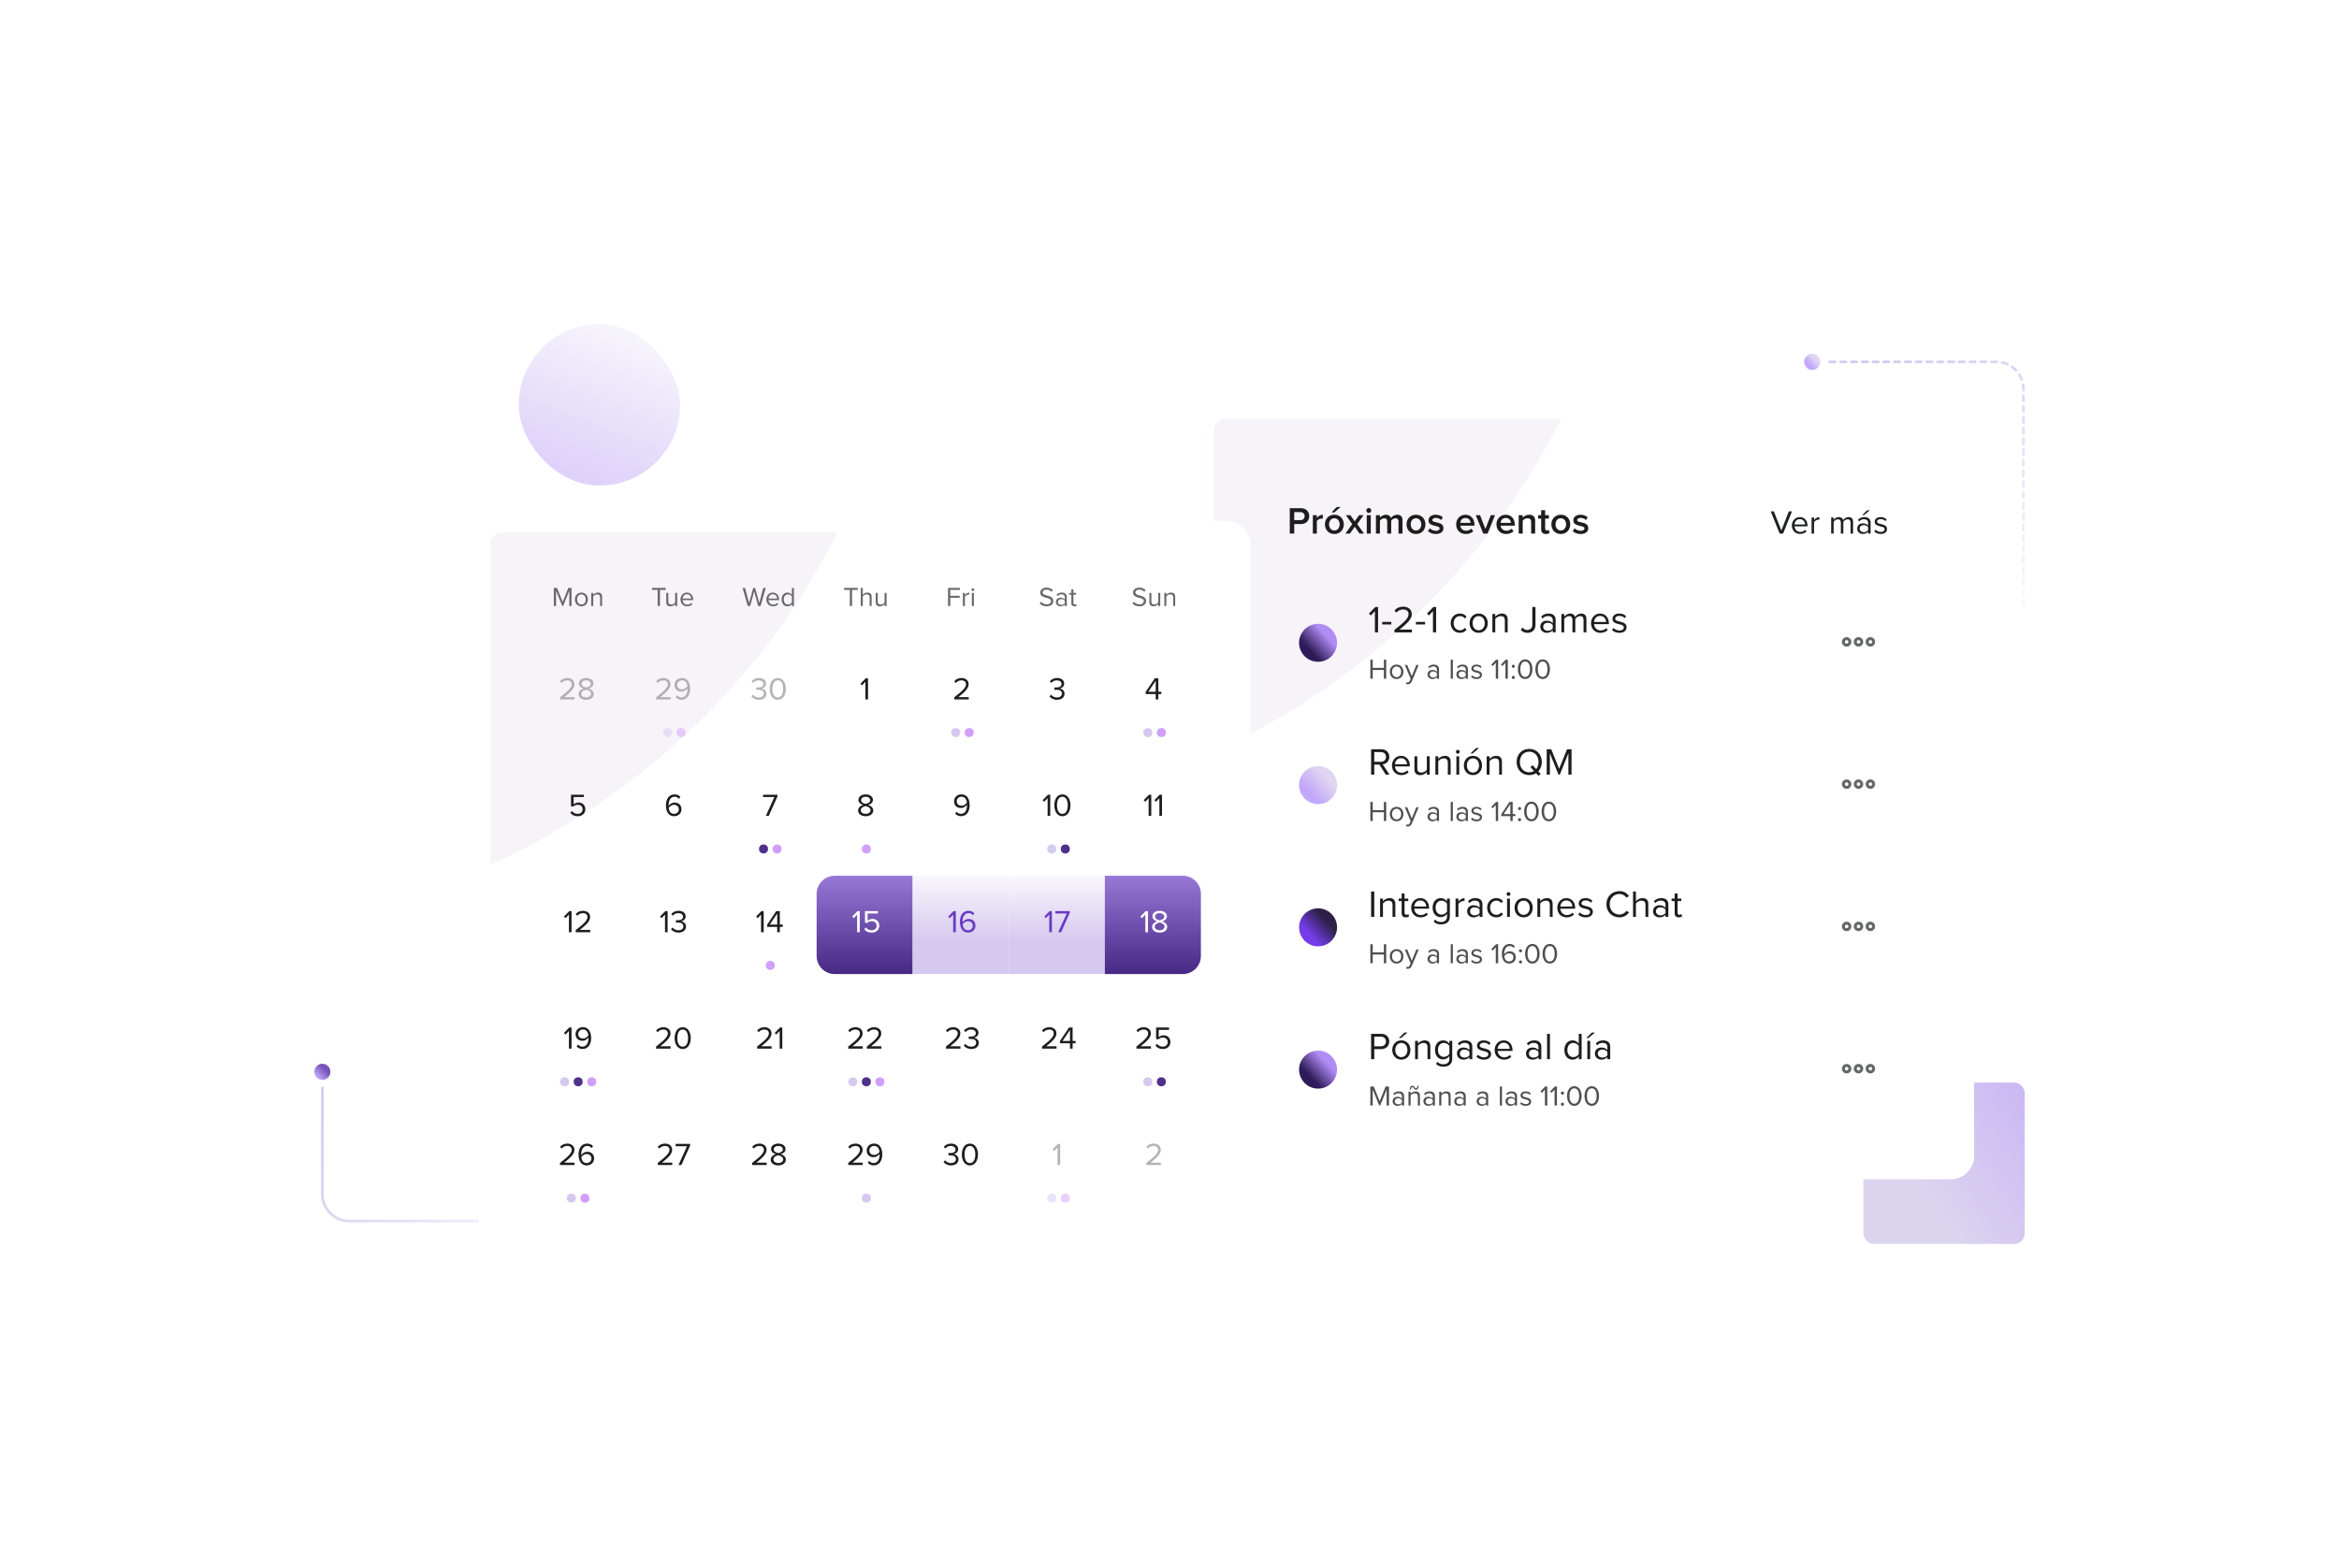<svg width="707" height="474" viewBox="0 0 707 474" fill="none" xmlns="http://www.w3.org/2000/svg">
<g clip-path="url(#clip0_167_108993)">
<rect x="563.227" y="327.236" width="48.774" height="48.774" rx="3.113" fill="url(#paint0_linear_167_108993)"/>
<rect x="156.78" y="98" width="48.774" height="48.774" rx="24.387" fill="url(#paint1_linear_167_108993)" fill-opacity="0.55"/>
<g filter="url(#filter0_d_167_108993)">
<g clip-path="url(#clip1_167_108993)">
<rect x="363.481" y="123.2" width="233.226" height="233.227" rx="7.107" fill="white"/>
<g filter="url(#filter1_f_167_108993)">
<circle cx="276.828" cy="27.972" r="218.598" fill="#F7F4F9"/>
</g>
</g>
<rect x="365.196" y="124.915" width="229.796" height="229.797" rx="5.392" stroke="white" stroke-width="3.43"/>
</g>
<path d="M391.202 161.281H389.856V153.613H393.236C394.846 153.613 395.731 154.705 395.731 156.016C395.731 157.315 394.834 158.407 393.236 158.407H391.202V161.281ZM393.052 157.223C393.811 157.223 394.351 156.74 394.351 156.016C394.351 155.28 393.811 154.797 393.052 154.797H391.202V157.223H393.052ZM398.034 161.281H396.827V155.728H398.034V156.533C398.46 156.004 399.127 155.59 399.839 155.59V156.786C399.736 156.763 399.621 156.751 399.471 156.751C398.954 156.751 398.276 157.096 398.034 157.499V161.281ZM403.33 161.419C401.56 161.419 400.479 160.085 400.479 158.499C400.479 156.901 401.56 155.59 403.33 155.59C405.101 155.59 406.181 156.901 406.181 158.499C406.181 160.085 405.101 161.419 403.33 161.419ZM403.33 160.35C404.365 160.35 404.928 159.487 404.928 158.499C404.928 157.522 404.365 156.659 403.33 156.659C402.307 156.659 401.732 157.522 401.732 158.499C401.732 159.487 402.307 160.35 403.33 160.35ZM405.227 153.234L403.33 154.889H402.468L404.078 153.234H405.227ZM412.288 161.281H410.932L409.495 159.234L408.046 161.281H406.69L408.736 158.43L406.816 155.728H408.173L409.483 157.602L410.805 155.728H412.162L410.242 158.43L412.288 161.281ZM413.738 155.05C413.324 155.05 412.99 154.717 412.99 154.303C412.99 153.889 413.324 153.555 413.738 153.555C414.151 153.555 414.485 153.889 414.485 154.303C414.485 154.717 414.151 155.05 413.738 155.05ZM414.335 161.281H413.128V155.728H414.335V161.281ZM423.925 161.281H422.718V157.66C422.718 157.062 422.454 156.659 421.799 156.659C421.258 156.659 420.753 157.027 420.511 157.395V161.281H419.304V157.66C419.304 157.062 419.051 156.659 418.396 156.659C417.856 156.659 417.361 157.039 417.108 157.395V161.281H415.901V155.728H417.108V156.475C417.35 156.142 418.074 155.59 418.925 155.59C419.752 155.59 420.258 156.004 420.442 156.602C420.753 156.108 421.488 155.59 422.327 155.59C423.339 155.59 423.925 156.142 423.925 157.269V161.281ZM428.006 161.419C426.236 161.419 425.155 160.085 425.155 158.499C425.155 156.901 426.236 155.59 428.006 155.59C429.777 155.59 430.857 156.901 430.857 158.499C430.857 160.085 429.777 161.419 428.006 161.419ZM428.006 160.35C429.041 160.35 429.604 159.487 429.604 158.499C429.604 157.522 429.041 156.659 428.006 156.659C426.983 156.659 426.408 157.522 426.408 158.499C426.408 159.487 426.983 160.35 428.006 160.35ZM433.998 161.419C433.044 161.419 432.193 161.108 431.619 160.545L432.17 159.683C432.561 160.085 433.331 160.453 434.044 160.453C434.768 160.453 435.148 160.154 435.148 159.717C435.148 158.625 431.791 159.407 431.791 157.269C431.791 156.36 432.573 155.59 433.975 155.59C434.918 155.59 435.631 155.924 436.125 156.36L435.619 157.211C435.286 156.843 434.676 156.544 433.975 156.544C433.343 156.544 432.952 156.843 432.952 157.234C432.952 158.211 436.309 157.476 436.309 159.683C436.309 160.671 435.493 161.419 433.998 161.419ZM443.051 161.419C441.373 161.419 440.143 160.258 440.143 158.499C440.143 156.889 441.315 155.59 442.959 155.59C444.626 155.59 445.684 156.855 445.684 158.602V158.901H441.407C441.499 159.729 442.12 160.43 443.166 160.43C443.718 160.43 444.35 160.212 444.753 159.809L445.304 160.602C444.741 161.131 443.925 161.419 443.051 161.419ZM444.523 158.039C444.488 157.384 444.04 156.579 442.948 156.579C441.925 156.579 441.442 157.372 441.396 158.039H444.523ZM449.634 161.281H448.335L446.071 155.728H447.37L448.99 159.89L450.611 155.728H451.899L449.634 161.281ZM455.232 161.419C453.554 161.419 452.323 160.258 452.323 158.499C452.323 156.889 453.496 155.59 455.14 155.59C456.807 155.59 457.865 156.855 457.865 158.602V158.901H453.588C453.68 159.729 454.301 160.43 455.347 160.43C455.899 160.43 456.531 160.212 456.933 159.809L457.485 160.602C456.922 161.131 456.106 161.419 455.232 161.419ZM456.703 158.039C456.669 157.384 456.221 156.579 455.129 156.579C454.105 156.579 453.623 157.372 453.577 158.039H456.703ZM464.022 161.281H462.815V157.809C462.815 156.935 462.367 156.659 461.689 156.659C461.079 156.659 460.55 157.027 460.263 157.395V161.281H459.056V155.728H460.263V156.475C460.631 156.039 461.355 155.59 462.229 155.59C463.424 155.59 464.022 156.234 464.022 157.372V161.281ZM467.268 161.419C466.326 161.419 465.843 160.913 465.843 159.982V156.774H464.923V155.728H465.843V154.211H467.05V155.728H468.176V156.774H467.05V159.683C467.05 160.062 467.234 160.35 467.579 160.35C467.809 160.35 468.015 160.246 468.107 160.143L468.395 161.062C468.176 161.258 467.82 161.419 467.268 161.419ZM471.779 161.419C470.008 161.419 468.928 160.085 468.928 158.499C468.928 156.901 470.008 155.59 471.779 155.59C473.549 155.59 474.63 156.901 474.63 158.499C474.63 160.085 473.549 161.419 471.779 161.419ZM471.779 160.35C472.813 160.35 473.376 159.487 473.376 158.499C473.376 157.522 472.813 156.659 471.779 156.659C470.755 156.659 470.181 157.522 470.181 158.499C470.181 159.487 470.755 160.35 471.779 160.35ZM477.77 161.419C476.816 161.419 475.966 161.108 475.391 160.545L475.943 159.683C476.333 160.085 477.104 160.453 477.816 160.453C478.541 160.453 478.92 160.154 478.92 159.717C478.92 158.625 475.563 159.407 475.563 157.269C475.563 156.36 476.345 155.59 477.747 155.59C478.69 155.59 479.403 155.924 479.897 156.36L479.391 157.211C479.058 156.843 478.449 156.544 477.747 156.544C477.115 156.544 476.724 156.843 476.724 157.234C476.724 158.211 480.081 157.476 480.081 159.683C480.081 160.671 479.265 161.419 477.77 161.419Z" fill="#1D1D1D"/>
<g clip-path="url(#clip2_167_108993)">
<path d="M538.963 161.281H537.927L535.221 154.571H536.177L538.44 160.365L540.703 154.571H541.659L538.963 161.281ZM544.11 161.401C542.661 161.401 541.625 160.365 541.625 158.846C541.625 157.438 542.631 156.302 544.019 156.302C545.488 156.302 546.353 157.448 546.353 158.907V159.098H542.43C542.49 160.013 543.124 160.778 544.17 160.778C544.733 160.778 545.286 160.557 545.679 160.154L546.041 160.647C545.548 161.13 544.894 161.401 544.11 161.401ZM545.608 158.535C545.598 157.82 545.115 156.925 544.009 156.925C542.973 156.925 542.46 157.8 542.42 158.535H545.608ZM548.329 161.281H547.575V156.422H548.329V157.197C548.721 156.694 549.285 156.312 549.949 156.312V157.086C549.858 157.076 549.768 157.066 549.657 157.066C549.184 157.066 548.55 157.448 548.329 157.841V161.281ZM560.117 161.281H559.362V157.981C559.362 157.368 559.101 156.976 558.467 156.976C557.964 156.976 557.431 157.328 557.18 157.72V161.281H556.425V157.981C556.425 157.368 556.174 156.976 555.53 156.976C555.037 156.976 554.514 157.338 554.252 157.73V161.281H553.498V156.422H554.252V157.126C554.464 156.815 555.107 156.302 555.832 156.302C556.566 156.302 556.989 156.704 557.129 157.207C557.401 156.764 558.055 156.302 558.759 156.302C559.644 156.302 560.117 156.794 560.117 157.77V161.281ZM565.414 161.281H564.66V160.728C564.267 161.17 563.704 161.401 563.05 161.401C562.235 161.401 561.36 160.848 561.36 159.792C561.36 158.696 562.225 158.193 563.05 158.193C563.714 158.193 564.267 158.404 564.66 158.846V157.971C564.66 157.328 564.137 156.955 563.432 156.955C562.849 156.955 562.376 157.157 561.944 157.629L561.592 157.106C562.115 156.563 562.738 156.302 563.533 156.302C564.569 156.302 565.414 156.764 565.414 157.941V161.281ZM563.332 160.858C563.855 160.858 564.368 160.657 564.66 160.255V159.329C564.368 158.937 563.855 158.736 563.332 158.736C562.618 158.736 562.125 159.178 562.125 159.792C562.125 160.416 562.618 160.858 563.332 160.858ZM565.163 154.239L563.463 155.688H562.889L564.378 154.239H565.163ZM568.485 161.401C567.681 161.401 567.017 161.15 566.524 160.637L566.906 160.094C567.228 160.466 567.842 160.788 568.505 160.788C569.25 160.788 569.662 160.436 569.662 159.953C569.662 158.776 566.655 159.5 566.655 157.7C566.655 156.935 567.298 156.302 568.455 156.302C569.29 156.302 569.873 156.613 570.256 157.006L569.904 157.529C569.612 157.177 569.089 156.915 568.455 156.915C567.791 156.915 567.379 157.247 567.379 157.68C567.379 158.736 570.386 158.042 570.386 159.933C570.386 160.748 569.733 161.401 568.485 161.401Z" fill="#1E1F1F"/>
</g>
<path d="M398.417 200.046C396.352 200.046 394.466 198.969 393.433 197.172C392.4 195.399 392.4 193.221 393.433 191.424C394.466 189.651 396.352 188.55 398.417 188.55C400.461 188.55 402.347 189.651 403.38 191.424C404.412 193.221 404.412 195.399 403.38 197.172C402.347 198.969 400.461 200.046 398.417 200.046Z" fill="url(#paint2_linear_167_108993)"/>
<path d="M416.543 191.154H415.589V184.739L414.359 186.05L413.784 185.463L415.704 183.486H416.543V191.154ZM420.542 188.751H417.783V187.992H420.542V188.751ZM426.771 191.154H421.505V190.384C424.264 188.222 425.77 186.946 425.77 185.624C425.77 184.636 424.954 184.222 424.161 184.222C423.241 184.222 422.529 184.613 422.08 185.187L421.494 184.578C422.08 183.796 423.08 183.371 424.161 183.371C425.437 183.371 426.736 184.095 426.736 185.624C426.736 187.188 425.15 188.613 423.011 190.303H426.771V191.154ZM430.747 188.751H427.988V187.992H430.747V188.751ZM434.09 191.154H433.136V184.739L431.906 186.05L431.331 185.463L433.251 183.486H434.09V191.154ZM441.271 191.292C439.616 191.292 438.5 190.016 438.5 188.372C438.5 186.728 439.616 185.463 441.271 185.463C442.283 185.463 442.88 185.877 443.306 186.429L442.731 186.946C442.363 186.44 441.892 186.234 441.317 186.234C440.144 186.234 439.397 187.142 439.397 188.372C439.397 189.602 440.144 190.522 441.317 190.522C441.892 190.522 442.363 190.292 442.731 189.797L443.306 190.326C442.88 190.878 442.283 191.292 441.271 191.292ZM446.951 191.292C445.261 191.292 444.204 189.981 444.204 188.372C444.204 186.762 445.261 185.463 446.951 185.463C448.641 185.463 449.699 186.762 449.699 188.372C449.699 189.981 448.641 191.292 446.951 191.292ZM446.951 190.522C448.135 190.522 448.79 189.51 448.79 188.372C448.79 187.245 448.135 186.234 446.951 186.234C445.767 186.234 445.112 187.245 445.112 188.372C445.112 189.51 445.767 190.522 446.951 190.522ZM455.714 191.154H454.863V187.521C454.863 186.532 454.358 186.234 453.61 186.234C452.932 186.234 452.3 186.647 451.966 187.096V191.154H451.104V185.601H451.966V186.406C452.357 185.935 453.116 185.463 453.955 185.463C455.105 185.463 455.714 186.05 455.714 187.257V191.154ZM461.687 191.292C460.882 191.292 460.215 191.027 459.686 190.407L460.192 189.682C460.514 190.085 460.963 190.441 461.629 190.441C462.572 190.441 463.17 189.786 463.17 188.832V183.486H464.124V188.843C464.124 190.499 463.055 191.292 461.687 191.292ZM470.212 191.154H469.35V190.522C468.902 191.027 468.258 191.292 467.511 191.292C466.58 191.292 465.579 190.659 465.579 189.452C465.579 188.199 466.568 187.625 467.511 187.625C468.269 187.625 468.902 187.866 469.35 188.372V187.372C469.35 186.636 468.752 186.211 467.948 186.211C467.281 186.211 466.741 186.44 466.246 186.981L465.844 186.383C466.442 185.762 467.154 185.463 468.063 185.463C469.247 185.463 470.212 185.992 470.212 187.337V191.154ZM467.833 190.671C468.43 190.671 469.017 190.441 469.35 189.981V188.924C469.017 188.475 468.43 188.245 467.833 188.245C467.016 188.245 466.453 188.751 466.453 189.452C466.453 190.165 467.016 190.671 467.833 190.671ZM479.516 191.154H478.654V187.383C478.654 186.682 478.355 186.234 477.631 186.234C477.056 186.234 476.447 186.636 476.159 187.084V191.154H475.297V187.383C475.297 186.682 475.01 186.234 474.274 186.234C473.711 186.234 473.113 186.647 472.814 187.096V191.154H471.952V185.601H472.814V186.406C473.055 186.05 473.791 185.463 474.619 185.463C475.458 185.463 475.941 185.923 476.102 186.498C476.412 185.992 477.16 185.463 477.964 185.463C478.976 185.463 479.516 186.027 479.516 187.142V191.154ZM483.754 191.292C482.098 191.292 480.914 190.108 480.914 188.372C480.914 186.762 482.064 185.463 483.65 185.463C485.329 185.463 486.317 186.774 486.317 188.441V188.659H481.834C481.903 189.705 482.627 190.579 483.823 190.579C484.467 190.579 485.099 190.326 485.547 189.866L485.961 190.43C485.398 190.981 484.65 191.292 483.754 191.292ZM485.467 188.015C485.455 187.199 484.903 186.176 483.639 186.176C482.455 186.176 481.868 187.176 481.822 188.015H485.467ZM489.484 191.292C488.565 191.292 487.806 191.004 487.243 190.418L487.679 189.797C488.047 190.223 488.749 190.591 489.507 190.591C490.358 190.591 490.829 190.188 490.829 189.636C490.829 188.291 487.392 189.119 487.392 187.061C487.392 186.188 488.128 185.463 489.45 185.463C490.404 185.463 491.071 185.82 491.508 186.268L491.105 186.866C490.772 186.463 490.174 186.165 489.45 186.165C488.691 186.165 488.22 186.544 488.22 187.038C488.22 188.245 491.657 187.452 491.657 189.613C491.657 190.545 490.91 191.292 489.484 191.292Z" fill="#1D1D1D"/>
<path d="M419.009 205.154H418.293V202.515H414.931V205.154H414.215V199.403H414.931V201.877H418.293V199.403H419.009V205.154ZM422.146 205.257C420.879 205.257 420.086 204.274 420.086 203.067C420.086 201.86 420.879 200.886 422.146 200.886C423.414 200.886 424.207 201.86 424.207 203.067C424.207 204.274 423.414 205.257 422.146 205.257ZM422.146 204.68C423.035 204.68 423.526 203.921 423.526 203.067C423.526 202.222 423.035 201.464 422.146 201.464C421.258 201.464 420.767 202.222 420.767 203.067C420.767 203.921 421.258 204.68 422.146 204.68ZM425.037 206.783L425.132 206.197C425.227 206.24 425.382 206.266 425.485 206.266C425.77 206.266 425.96 206.171 426.106 205.826L426.382 205.197L424.641 200.989H425.348L426.727 204.404L428.115 200.989H428.814L426.727 205.999C426.477 206.602 426.055 206.835 425.503 206.844C425.365 206.844 425.149 206.818 425.037 206.783ZM434.97 205.154H434.323V204.68C433.987 205.059 433.504 205.257 432.944 205.257C432.245 205.257 431.495 204.783 431.495 203.878C431.495 202.938 432.237 202.507 432.944 202.507C433.513 202.507 433.987 202.688 434.323 203.067V202.317C434.323 201.765 433.875 201.446 433.271 201.446C432.771 201.446 432.366 201.619 431.995 202.024L431.693 201.576C432.142 201.11 432.676 200.886 433.358 200.886C434.246 200.886 434.97 201.283 434.97 202.291V205.154ZM433.185 204.792C433.633 204.792 434.073 204.619 434.323 204.274V203.481C434.073 203.145 433.633 202.972 433.185 202.972C432.573 202.972 432.15 203.352 432.15 203.878C432.15 204.412 432.573 204.792 433.185 204.792ZM439.152 205.154H438.506V199.403H439.152V205.154ZM443.693 205.154H443.046V204.68C442.71 205.059 442.227 205.257 441.667 205.257C440.968 205.257 440.218 204.783 440.218 203.878C440.218 202.938 440.96 202.507 441.667 202.507C442.236 202.507 442.71 202.688 443.046 203.067V202.317C443.046 201.765 442.598 201.446 441.994 201.446C441.494 201.446 441.089 201.619 440.718 202.024L440.416 201.576C440.865 201.11 441.399 200.886 442.081 200.886C442.969 200.886 443.693 201.283 443.693 202.291V205.154ZM441.908 204.792C442.356 204.792 442.796 204.619 443.046 204.274V203.481C442.796 203.145 442.356 202.972 441.908 202.972C441.296 202.972 440.873 203.352 440.873 203.878C440.873 204.412 441.296 204.792 441.908 204.792ZM446.325 205.257C445.636 205.257 445.067 205.042 444.644 204.602L444.972 204.136C445.248 204.455 445.774 204.731 446.343 204.731C446.981 204.731 447.334 204.43 447.334 204.016C447.334 203.007 444.756 203.628 444.756 202.084C444.756 201.429 445.308 200.886 446.299 200.886C447.015 200.886 447.515 201.153 447.843 201.489L447.541 201.938C447.291 201.636 446.843 201.412 446.299 201.412C445.73 201.412 445.377 201.696 445.377 202.067C445.377 202.972 447.955 202.378 447.955 203.998C447.955 204.697 447.394 205.257 446.325 205.257ZM452.84 205.154H452.125V200.343L451.202 201.326L450.771 200.886L452.211 199.403H452.84V205.154ZM455.762 205.154H455.046V200.343L454.124 201.326L453.693 200.886L455.133 199.403H455.762V205.154ZM457.425 201.877C457.166 201.877 456.951 201.653 456.951 201.403C456.951 201.145 457.166 200.929 457.425 200.929C457.684 200.929 457.899 201.145 457.899 201.403C457.899 201.653 457.684 201.877 457.425 201.877ZM457.425 205.24C457.166 205.24 456.951 205.024 456.951 204.766C456.951 204.507 457.166 204.292 457.425 204.292C457.684 204.292 457.899 204.507 457.899 204.766C457.899 205.024 457.684 205.24 457.425 205.24ZM461.008 205.257C459.431 205.257 458.81 203.679 458.81 202.283C458.81 200.877 459.431 199.317 461.008 199.317C462.578 199.317 463.207 200.877 463.207 202.283C463.207 203.679 462.578 205.257 461.008 205.257ZM461.008 204.619C462.103 204.619 462.474 203.429 462.474 202.283C462.474 201.136 462.103 199.955 461.008 199.955C459.913 199.955 459.543 201.136 459.543 202.283C459.543 203.429 459.913 204.619 461.008 204.619ZM466.288 205.257C464.71 205.257 464.089 203.679 464.089 202.283C464.089 200.877 464.71 199.317 466.288 199.317C467.857 199.317 468.486 200.877 468.486 202.283C468.486 203.679 467.857 205.257 466.288 205.257ZM466.288 204.619C467.383 204.619 467.753 203.429 467.753 202.283C467.753 201.136 467.383 199.955 466.288 199.955C465.193 199.955 464.822 201.136 464.822 202.283C464.822 203.429 465.193 204.619 466.288 204.619Z" fill="#4F4F4F"/>
<path d="M565.364 194.556C565.656 194.556 565.903 194.331 565.903 194.017C565.903 193.725 565.656 193.478 565.364 193.478C565.05 193.478 564.825 193.725 564.825 194.017C564.825 194.331 565.05 194.556 565.364 194.556ZM565.364 192.58C565.858 192.58 566.329 192.872 566.599 193.298C566.846 193.747 566.846 194.309 566.599 194.735C566.329 195.184 565.858 195.454 565.364 195.454C564.847 195.454 564.376 195.184 564.107 194.735C563.86 194.309 563.86 193.747 564.107 193.298C564.376 192.872 564.847 192.58 565.364 192.58ZM561.771 194.556C562.063 194.556 562.31 194.331 562.31 194.017C562.31 193.725 562.063 193.478 561.771 193.478C561.457 193.478 561.233 193.725 561.233 194.017C561.233 194.331 561.457 194.556 561.771 194.556ZM561.771 192.58C562.265 192.58 562.737 192.872 563.006 193.298C563.253 193.747 563.253 194.309 563.006 194.735C562.737 195.184 562.265 195.454 561.771 195.454C561.255 195.454 560.783 195.184 560.514 194.735C560.267 194.309 560.267 193.747 560.514 193.298C560.783 192.872 561.255 192.58 561.771 192.58ZM558.718 194.017C558.718 193.725 558.471 193.478 558.179 193.478C557.865 193.478 557.64 193.725 557.64 194.017C557.64 194.331 557.865 194.556 558.179 194.556C558.471 194.556 558.718 194.331 558.718 194.017ZM556.742 194.017C556.742 193.523 557.011 193.051 557.46 192.782C557.887 192.535 558.448 192.535 558.897 192.782C559.324 193.051 559.616 193.523 559.616 194.017C559.616 194.533 559.324 195.005 558.897 195.274C558.448 195.521 557.887 195.521 557.46 195.274C557.011 195.005 556.742 194.533 556.742 194.017Z" fill="#656669"/>
<path d="M398.417 243.053C396.352 243.053 394.466 241.975 393.433 240.179C392.4 238.405 392.4 236.227 393.433 234.431C394.466 232.657 396.352 231.557 398.417 231.557C400.461 231.557 402.347 232.657 403.38 234.431C404.412 236.227 404.412 238.405 403.38 240.179C402.347 241.975 400.461 243.053 398.417 243.053Z" fill="url(#paint3_linear_167_108993)"/>
<path d="M420.003 234.16H418.877L416.934 231.114H415.393V234.16H414.439V226.492H417.52C418.923 226.492 419.934 227.389 419.934 228.803C419.934 230.183 418.98 230.941 417.934 231.033L420.003 234.16ZM417.405 230.275C418.313 230.275 418.946 229.665 418.946 228.803C418.946 227.929 418.313 227.343 417.405 227.343H415.393V230.275H417.405ZM423.58 234.298C421.924 234.298 420.74 233.114 420.74 231.378C420.74 229.769 421.89 228.47 423.476 228.47C425.155 228.47 426.143 229.78 426.143 231.447V231.666H421.66C421.729 232.712 422.453 233.585 423.649 233.585C424.292 233.585 424.925 233.332 425.373 232.873L425.787 233.436C425.224 233.988 424.476 234.298 423.58 234.298ZM425.293 231.022C425.281 230.206 424.729 229.182 423.465 229.182C422.281 229.182 421.694 230.183 421.648 231.022H425.293ZM432.15 234.16H431.287V233.378C430.862 233.861 430.138 234.298 429.31 234.298C428.149 234.298 427.54 233.723 427.54 232.528V228.608H428.402V232.263C428.402 233.24 428.896 233.528 429.655 233.528C430.322 233.528 430.966 233.137 431.287 232.689V228.608H432.15V234.16ZM438.481 234.16H437.631V230.527C437.631 229.539 437.125 229.24 436.378 229.24C435.699 229.24 435.067 229.654 434.734 230.102V234.16H433.871V228.608H434.734V229.412C435.125 228.941 435.883 228.47 436.722 228.47C437.872 228.47 438.481 229.056 438.481 230.263V234.16ZM440.651 227.814C440.329 227.814 440.065 227.561 440.065 227.24C440.065 226.918 440.329 226.653 440.651 226.653C440.973 226.653 441.226 226.918 441.226 227.24C441.226 227.561 440.973 227.814 440.651 227.814ZM441.077 234.16H440.214V228.608H441.077V234.16ZM445.222 234.298C443.532 234.298 442.475 232.988 442.475 231.378C442.475 229.769 443.532 228.47 445.222 228.47C446.912 228.47 447.97 229.769 447.97 231.378C447.97 232.988 446.912 234.298 445.222 234.298ZM445.222 233.528C446.406 233.528 447.062 232.516 447.062 231.378C447.062 230.252 446.406 229.24 445.222 229.24C444.038 229.24 443.383 230.252 443.383 231.378C443.383 232.516 444.038 233.528 445.222 233.528ZM447.062 226.113L445.119 227.768H444.463L446.165 226.113H447.062ZM453.985 234.16H453.134V230.527C453.134 229.539 452.629 229.24 451.881 229.24C451.203 229.24 450.571 229.654 450.238 230.102V234.16H449.375V228.608H450.238V229.412C450.628 228.941 451.387 228.47 452.226 228.47C453.376 228.47 453.985 229.056 453.985 230.263V234.16ZM462.223 234.298C459.958 234.298 458.417 232.597 458.417 230.332C458.417 228.067 459.958 226.366 462.223 226.366C464.487 226.366 466.039 228.067 466.039 230.332C466.039 231.47 465.648 232.459 464.982 233.172L465.706 233.942L465.051 234.517L464.303 233.723C463.729 234.091 463.016 234.298 462.223 234.298ZM462.223 233.447C462.774 233.447 463.269 233.309 463.683 233.057L462.59 231.872L463.257 231.309L464.338 232.482C464.786 231.93 465.051 231.183 465.051 230.332C465.051 228.539 463.935 227.217 462.223 227.217C460.498 227.217 459.406 228.539 459.406 230.332C459.406 232.114 460.498 233.447 462.223 233.447ZM475.025 234.16H474.071V227.711L471.473 234.16H471.082L468.472 227.711V234.16H467.518V226.492H468.886L471.277 232.401L473.657 226.492H475.025V234.16Z" fill="#1D1D1D"/>
<path d="M419.009 248.16H418.293V245.522H414.931V248.16H414.215V242.409H414.931V244.884H418.293V242.409H419.009V248.16ZM422.146 248.264C420.879 248.264 420.086 247.281 420.086 246.074C420.086 244.867 420.879 243.892 422.146 243.892C423.414 243.892 424.207 244.867 424.207 246.074C424.207 247.281 423.414 248.264 422.146 248.264ZM422.146 247.686C423.035 247.686 423.526 246.927 423.526 246.074C423.526 245.229 423.035 244.47 422.146 244.47C421.258 244.47 420.767 245.229 420.767 246.074C420.767 246.927 421.258 247.686 422.146 247.686ZM425.037 249.79L425.132 249.203C425.227 249.247 425.382 249.272 425.485 249.272C425.77 249.272 425.96 249.178 426.106 248.833L426.382 248.203L424.641 243.996H425.348L426.727 247.41L428.115 243.996H428.814L426.727 249.005C426.477 249.609 426.055 249.841 425.503 249.85C425.365 249.85 425.149 249.824 425.037 249.79ZM434.97 248.16H434.323V247.686C433.987 248.065 433.504 248.264 432.944 248.264C432.245 248.264 431.495 247.789 431.495 246.884C431.495 245.944 432.237 245.513 432.944 245.513C433.513 245.513 433.987 245.694 434.323 246.074V245.324C434.323 244.772 433.875 244.453 433.271 244.453C432.771 244.453 432.366 244.625 431.995 245.03L431.693 244.582C432.142 244.116 432.676 243.892 433.358 243.892C434.246 243.892 434.97 244.289 434.97 245.298V248.16ZM433.185 247.798C433.633 247.798 434.073 247.626 434.323 247.281V246.487C434.073 246.151 433.633 245.979 433.185 245.979C432.573 245.979 432.15 246.358 432.15 246.884C432.15 247.419 432.573 247.798 433.185 247.798ZM439.152 248.16H438.506V242.409H439.152V248.16ZM443.693 248.16H443.046V247.686C442.71 248.065 442.227 248.264 441.667 248.264C440.968 248.264 440.218 247.789 440.218 246.884C440.218 245.944 440.96 245.513 441.667 245.513C442.236 245.513 442.71 245.694 443.046 246.074V245.324C443.046 244.772 442.598 244.453 441.994 244.453C441.494 244.453 441.089 244.625 440.718 245.03L440.416 244.582C440.865 244.116 441.399 243.892 442.081 243.892C442.969 243.892 443.693 244.289 443.693 245.298V248.16ZM441.908 247.798C442.356 247.798 442.796 247.626 443.046 247.281V246.487C442.796 246.151 442.356 245.979 441.908 245.979C441.296 245.979 440.873 246.358 440.873 246.884C440.873 247.419 441.296 247.798 441.908 247.798ZM446.325 248.264C445.636 248.264 445.067 248.048 444.644 247.608L444.972 247.143C445.248 247.462 445.774 247.738 446.343 247.738C446.981 247.738 447.334 247.436 447.334 247.022C447.334 246.013 444.756 246.634 444.756 245.091C444.756 244.435 445.308 243.892 446.299 243.892C447.015 243.892 447.515 244.16 447.843 244.496L447.541 244.944C447.291 244.642 446.843 244.418 446.299 244.418C445.73 244.418 445.377 244.703 445.377 245.073C445.377 245.979 447.955 245.384 447.955 247.005C447.955 247.703 447.394 248.264 446.325 248.264ZM452.84 248.16H452.125V243.349L451.202 244.332L450.771 243.892L452.211 242.409H452.84V248.16ZM457.236 248.16H456.521V246.703H453.788V246.108L456.254 242.409H457.236V246.074H458.047V246.703H457.236V248.16ZM456.521 246.074V243.073L454.503 246.074H456.521ZM459.311 244.884C459.052 244.884 458.837 244.66 458.837 244.41C458.837 244.151 459.052 243.935 459.311 243.935C459.57 243.935 459.785 244.151 459.785 244.41C459.785 244.66 459.57 244.884 459.311 244.884ZM459.311 248.246C459.052 248.246 458.837 248.031 458.837 247.772C458.837 247.514 459.052 247.298 459.311 247.298C459.57 247.298 459.785 247.514 459.785 247.772C459.785 248.031 459.57 248.246 459.311 248.246ZM462.894 248.264C461.317 248.264 460.696 246.686 460.696 245.289C460.696 243.884 461.317 242.323 462.894 242.323C464.464 242.323 465.093 243.884 465.093 245.289C465.093 246.686 464.464 248.264 462.894 248.264ZM462.894 247.626C463.989 247.626 464.36 246.436 464.36 245.289C464.36 244.142 463.989 242.961 462.894 242.961C461.799 242.961 461.429 244.142 461.429 245.289C461.429 246.436 461.799 247.626 462.894 247.626ZM468.174 248.264C466.596 248.264 465.975 246.686 465.975 245.289C465.975 243.884 466.596 242.323 468.174 242.323C469.743 242.323 470.372 243.884 470.372 245.289C470.372 246.686 469.743 248.264 468.174 248.264ZM468.174 247.626C469.269 247.626 469.639 246.436 469.639 245.289C469.639 244.142 469.269 242.961 468.174 242.961C467.079 242.961 466.708 244.142 466.708 245.289C466.708 246.436 467.079 247.626 468.174 247.626Z" fill="#4F4F4F"/>
<path d="M565.364 237.562C565.656 237.562 565.903 237.338 565.903 237.023C565.903 236.731 565.656 236.484 565.364 236.484C565.05 236.484 564.825 236.731 564.825 237.023C564.825 237.338 565.05 237.562 565.364 237.562ZM565.364 235.586C565.858 235.586 566.329 235.878 566.599 236.305C566.846 236.754 566.846 237.315 566.599 237.742C566.329 238.191 565.858 238.46 565.364 238.46C564.847 238.46 564.376 238.191 564.107 237.742C563.86 237.315 563.86 236.754 564.107 236.305C564.376 235.878 564.847 235.586 565.364 235.586ZM561.771 237.562C562.063 237.562 562.31 237.338 562.31 237.023C562.31 236.731 562.063 236.484 561.771 236.484C561.457 236.484 561.233 236.731 561.233 237.023C561.233 237.338 561.457 237.562 561.771 237.562ZM561.771 235.586C562.265 235.586 562.737 235.878 563.006 236.305C563.253 236.754 563.253 237.315 563.006 237.742C562.737 238.191 562.265 238.46 561.771 238.46C561.255 238.46 560.783 238.191 560.514 237.742C560.267 237.315 560.267 236.754 560.514 236.305C560.783 235.878 561.255 235.586 561.771 235.586ZM558.718 237.023C558.718 236.731 558.471 236.484 558.179 236.484C557.865 236.484 557.64 236.731 557.64 237.023C557.64 237.338 557.865 237.562 558.179 237.562C558.471 237.562 558.718 237.338 558.718 237.023ZM556.742 237.023C556.742 236.529 557.011 236.058 557.46 235.788C557.887 235.541 558.448 235.541 558.897 235.788C559.324 236.058 559.616 236.529 559.616 237.023C559.616 237.54 559.324 238.011 558.897 238.281C558.448 238.528 557.887 238.528 557.46 238.281C557.011 238.011 556.742 237.54 556.742 237.023Z" fill="#656669"/>
<path d="M398.417 286.059C396.352 286.059 394.466 284.981 393.433 283.185C392.4 281.411 392.4 279.233 393.433 277.437C394.466 275.663 396.352 274.563 398.417 274.563C400.461 274.563 402.347 275.663 403.38 277.437C404.412 279.233 404.412 281.411 403.38 283.185C402.347 284.981 400.461 286.059 398.417 286.059Z" fill="url(#paint4_linear_167_108993)"/>
<path d="M415.393 277.167H414.439V269.499H415.393V277.167ZM421.765 277.167H420.914V273.534C420.914 272.545 420.409 272.246 419.661 272.246C418.983 272.246 418.351 272.66 418.017 273.108V277.167H417.155V271.614H418.017V272.419C418.408 271.947 419.167 271.476 420.006 271.476C421.156 271.476 421.765 272.062 421.765 273.269V277.167ZM424.912 277.304C424.084 277.304 423.671 276.833 423.671 276.005V272.373H422.751V271.614H423.671V270.096H424.544V271.614H425.671V272.373H424.544V275.821C424.544 276.235 424.728 276.534 425.096 276.534C425.349 276.534 425.567 276.419 425.682 276.293L425.935 276.948C425.717 277.155 425.406 277.304 424.912 277.304ZM429.395 277.304C427.74 277.304 426.555 276.12 426.555 274.384C426.555 272.775 427.705 271.476 429.292 271.476C430.97 271.476 431.959 272.787 431.959 274.453V274.672H427.475C427.544 275.718 428.268 276.592 429.464 276.592C430.108 276.592 430.74 276.339 431.188 275.879L431.602 276.442C431.039 276.994 430.292 277.304 429.395 277.304ZM431.108 274.028C431.096 273.212 430.545 272.189 429.28 272.189C428.096 272.189 427.51 273.189 427.464 274.028H431.108ZM435.585 279.42C434.654 279.42 434.01 279.236 433.344 278.581L433.78 277.96C434.24 278.5 434.792 278.707 435.585 278.707C436.505 278.707 437.379 278.259 437.379 277.086V276.247C436.965 276.81 436.287 277.235 435.505 277.235C434.056 277.235 433.033 276.155 433.033 274.361C433.033 272.58 434.045 271.476 435.505 271.476C436.252 271.476 436.93 271.844 437.379 272.453V271.614H438.241V277.086C438.241 278.845 436.942 279.42 435.585 279.42ZM435.723 276.465C436.401 276.465 437.068 276.051 437.379 275.569V273.131C437.068 272.66 436.401 272.246 435.723 272.246C434.597 272.246 433.93 273.131 433.93 274.361C433.93 275.58 434.597 276.465 435.723 276.465ZM440.83 277.167H439.967V271.614H440.83V272.499C441.278 271.924 441.922 271.487 442.681 271.487V272.373C442.577 272.361 442.474 272.35 442.347 272.35C441.807 272.35 441.083 272.787 440.83 273.235V277.167ZM448.096 277.167H447.234V276.534C446.785 277.04 446.142 277.304 445.394 277.304C444.463 277.304 443.463 276.672 443.463 275.465C443.463 274.212 444.452 273.637 445.394 273.637C446.153 273.637 446.785 273.879 447.234 274.384V273.384C447.234 272.649 446.636 272.223 445.831 272.223C445.165 272.223 444.624 272.453 444.13 272.993L443.728 272.396C444.325 271.775 445.038 271.476 445.946 271.476C447.13 271.476 448.096 272.005 448.096 273.35V277.167ZM445.716 276.684C446.314 276.684 446.9 276.454 447.234 275.994V274.936C446.9 274.488 446.314 274.258 445.716 274.258C444.9 274.258 444.337 274.764 444.337 275.465C444.337 276.178 444.9 276.684 445.716 276.684ZM452.284 277.304C450.629 277.304 449.514 276.028 449.514 274.384C449.514 272.741 450.629 271.476 452.284 271.476C453.296 271.476 453.894 271.89 454.319 272.442L453.744 272.959C453.376 272.453 452.905 272.246 452.33 272.246C451.158 272.246 450.41 273.154 450.41 274.384C450.41 275.615 451.158 276.534 452.33 276.534C452.905 276.534 453.376 276.304 453.744 275.81L454.319 276.339C453.894 276.891 453.296 277.304 452.284 277.304ZM455.976 270.821C455.654 270.821 455.389 270.568 455.389 270.246C455.389 269.924 455.654 269.66 455.976 269.66C456.297 269.66 456.55 269.924 456.55 270.246C456.55 270.568 456.297 270.821 455.976 270.821ZM456.401 277.167H455.539V271.614H456.401V277.167ZM460.546 277.304C458.857 277.304 457.799 275.994 457.799 274.384C457.799 272.775 458.857 271.476 460.546 271.476C462.236 271.476 463.294 272.775 463.294 274.384C463.294 275.994 462.236 277.304 460.546 277.304ZM460.546 276.534C461.731 276.534 462.386 275.523 462.386 274.384C462.386 273.258 461.731 272.246 460.546 272.246C459.362 272.246 458.707 273.258 458.707 274.384C458.707 275.523 459.362 276.534 460.546 276.534ZM469.309 277.167H468.459V273.534C468.459 272.545 467.953 272.246 467.206 272.246C466.527 272.246 465.895 272.66 465.562 273.108V277.167H464.7V271.614H465.562V272.419C465.953 271.947 466.711 271.476 467.551 271.476C468.7 271.476 469.309 272.062 469.309 273.269V277.167ZM473.56 277.304C471.905 277.304 470.721 276.12 470.721 274.384C470.721 272.775 471.87 271.476 473.457 271.476C475.135 271.476 476.124 272.787 476.124 274.453V274.672H471.64C471.709 275.718 472.434 276.592 473.629 276.592C474.273 276.592 474.905 276.339 475.353 275.879L475.767 276.442C475.204 276.994 474.457 277.304 473.56 277.304ZM475.273 274.028C475.262 273.212 474.71 272.189 473.445 272.189C472.261 272.189 471.675 273.189 471.629 274.028H475.273ZM479.291 277.304C478.371 277.304 477.612 277.017 477.049 276.431L477.486 275.81C477.854 276.235 478.555 276.603 479.314 276.603C480.164 276.603 480.636 276.201 480.636 275.649C480.636 274.304 477.198 275.132 477.198 273.074C477.198 272.2 477.934 271.476 479.256 271.476C480.21 271.476 480.877 271.832 481.314 272.281L480.912 272.879C480.578 272.476 479.98 272.177 479.256 272.177C478.497 272.177 478.026 272.557 478.026 273.051C478.026 274.258 481.463 273.465 481.463 275.626C481.463 276.557 480.716 277.304 479.291 277.304ZM489.506 277.304C487.299 277.304 485.563 275.695 485.563 273.338C485.563 270.982 487.299 269.372 489.506 269.372C490.863 269.372 491.805 270.016 492.415 270.89L491.622 271.338C491.185 270.683 490.38 270.223 489.506 270.223C487.828 270.223 486.552 271.499 486.552 273.338C486.552 275.155 487.828 276.454 489.506 276.454C490.38 276.454 491.185 275.982 491.622 275.339L492.426 275.775C491.782 276.661 490.863 277.304 489.506 277.304ZM498.229 277.167H497.367V273.511C497.367 272.522 496.873 272.246 496.114 272.246C495.447 272.246 494.803 272.66 494.482 273.108V277.167H493.619V269.499H494.482V272.419C494.861 271.947 495.62 271.476 496.459 271.476C497.62 271.476 498.229 272.039 498.229 273.246V277.167ZM504.285 277.167H503.423V276.534C502.974 277.04 502.33 277.304 501.583 277.304C500.652 277.304 499.652 276.672 499.652 275.465C499.652 274.212 500.641 273.637 501.583 273.637C502.342 273.637 502.974 273.879 503.423 274.384V273.384C503.423 272.649 502.825 272.223 502.02 272.223C501.353 272.223 500.813 272.453 500.319 272.993L499.916 272.396C500.514 271.775 501.227 271.476 502.135 271.476C503.319 271.476 504.285 272.005 504.285 273.35V277.167ZM501.905 276.684C502.503 276.684 503.089 276.454 503.423 275.994V274.936C503.089 274.488 502.503 274.258 501.905 274.258C501.089 274.258 500.526 274.764 500.526 275.465C500.526 276.178 501.089 276.684 501.905 276.684ZM507.438 277.304C506.611 277.304 506.197 276.833 506.197 276.005V272.373H505.277V271.614H506.197V270.096H507.071V271.614H508.197V272.373H507.071V275.821C507.071 276.235 507.254 276.534 507.622 276.534C507.875 276.534 508.094 276.419 508.209 276.293L508.462 276.948C508.243 277.155 507.933 277.304 507.438 277.304Z" fill="#1D1D1D"/>
<path d="M419.009 291.167H418.293V288.528H414.931V291.167H414.215V285.416H414.931V287.89H418.293V285.416H419.009V291.167ZM422.146 291.27C420.879 291.27 420.086 290.287 420.086 289.08C420.086 287.873 420.879 286.899 422.146 286.899C423.414 286.899 424.207 287.873 424.207 289.08C424.207 290.287 423.414 291.27 422.146 291.27ZM422.146 290.692C423.035 290.692 423.526 289.934 423.526 289.08C423.526 288.235 423.035 287.476 422.146 287.476C421.258 287.476 420.767 288.235 420.767 289.08C420.767 289.934 421.258 290.692 422.146 290.692ZM425.037 292.796L425.132 292.21C425.227 292.253 425.382 292.279 425.485 292.279C425.77 292.279 425.96 292.184 426.106 291.839L426.382 291.21L424.641 287.002H425.348L426.727 290.416L428.115 287.002H428.814L426.727 292.011C426.477 292.615 426.055 292.848 425.503 292.856C425.365 292.856 425.149 292.831 425.037 292.796ZM434.97 291.167H434.323V290.692C433.987 291.072 433.504 291.27 432.944 291.27C432.245 291.27 431.495 290.796 431.495 289.89C431.495 288.951 432.237 288.52 432.944 288.52C433.513 288.52 433.987 288.701 434.323 289.08V288.33C434.323 287.778 433.875 287.459 433.271 287.459C432.771 287.459 432.366 287.631 431.995 288.037L431.693 287.588C432.142 287.123 432.676 286.899 433.358 286.899C434.246 286.899 434.97 287.295 434.97 288.304V291.167ZM433.185 290.804C433.633 290.804 434.073 290.632 434.323 290.287V289.494C434.073 289.158 433.633 288.985 433.185 288.985C432.573 288.985 432.15 289.365 432.15 289.89C432.15 290.425 432.573 290.804 433.185 290.804ZM439.152 291.167H438.506V285.416H439.152V291.167ZM443.693 291.167H443.046V290.692C442.71 291.072 442.227 291.27 441.667 291.27C440.968 291.27 440.218 290.796 440.218 289.89C440.218 288.951 440.96 288.52 441.667 288.52C442.236 288.52 442.71 288.701 443.046 289.08V288.33C443.046 287.778 442.598 287.459 441.994 287.459C441.494 287.459 441.089 287.631 440.718 288.037L440.416 287.588C440.865 287.123 441.399 286.899 442.081 286.899C442.969 286.899 443.693 287.295 443.693 288.304V291.167ZM441.908 290.804C442.356 290.804 442.796 290.632 443.046 290.287V289.494C442.796 289.158 442.356 288.985 441.908 288.985C441.296 288.985 440.873 289.365 440.873 289.89C440.873 290.425 441.296 290.804 441.908 290.804ZM446.325 291.27C445.636 291.27 445.067 291.054 444.644 290.615L444.972 290.149C445.248 290.468 445.774 290.744 446.343 290.744C446.981 290.744 447.334 290.442 447.334 290.028C447.334 289.02 444.756 289.64 444.756 288.097C444.756 287.442 445.308 286.899 446.299 286.899C447.015 286.899 447.515 287.166 447.843 287.502L447.541 287.951C447.291 287.649 446.843 287.425 446.299 287.425C445.73 287.425 445.377 287.709 445.377 288.08C445.377 288.985 447.955 288.39 447.955 290.011C447.955 290.71 447.394 291.27 446.325 291.27ZM452.84 291.167H452.125V286.355L451.202 287.338L450.771 286.899L452.211 285.416H452.84V291.167ZM456.176 291.27C454.564 291.27 453.951 289.865 453.951 288.295C453.951 286.743 454.676 285.329 456.297 285.329C457.029 285.329 457.53 285.605 457.883 286.019L457.521 286.554C457.228 286.209 456.892 285.967 456.297 285.967C455.176 285.967 454.676 287.097 454.676 288.226C454.676 288.304 454.676 288.373 454.676 288.451C454.926 288.054 455.564 287.554 456.305 287.554C457.34 287.554 458.185 288.166 458.185 289.39C458.185 290.382 457.426 291.27 456.176 291.27ZM456.141 290.632C457.029 290.632 457.461 289.959 457.461 289.416C457.461 288.571 456.874 288.175 456.141 288.175C455.564 288.175 455.012 288.528 454.702 289.028C454.762 289.744 455.141 290.632 456.141 290.632ZM459.597 287.89C459.339 287.89 459.123 287.666 459.123 287.416C459.123 287.157 459.339 286.942 459.597 286.942C459.856 286.942 460.071 287.157 460.071 287.416C460.071 287.666 459.856 287.89 459.597 287.89ZM459.597 291.253C459.339 291.253 459.123 291.037 459.123 290.779C459.123 290.52 459.339 290.304 459.597 290.304C459.856 290.304 460.071 290.52 460.071 290.779C460.071 291.037 459.856 291.253 459.597 291.253ZM463.181 291.27C461.603 291.27 460.982 289.692 460.982 288.295C460.982 286.89 461.603 285.329 463.181 285.329C464.75 285.329 465.379 286.89 465.379 288.295C465.379 289.692 464.75 291.27 463.181 291.27ZM463.181 290.632C464.276 290.632 464.646 289.442 464.646 288.295C464.646 287.149 464.276 285.967 463.181 285.967C462.086 285.967 461.715 287.149 461.715 288.295C461.715 289.442 462.086 290.632 463.181 290.632ZM468.46 291.27C466.882 291.27 466.261 289.692 466.261 288.295C466.261 286.89 466.882 285.329 468.46 285.329C470.029 285.329 470.659 286.89 470.659 288.295C470.659 289.692 470.029 291.27 468.46 291.27ZM468.46 290.632C469.555 290.632 469.926 289.442 469.926 288.295C469.926 287.149 469.555 285.967 468.46 285.967C467.365 285.967 466.994 287.149 466.994 288.295C466.994 289.442 467.365 290.632 468.46 290.632Z" fill="#4F4F4F"/>
<path d="M565.364 280.568C565.656 280.568 565.903 280.344 565.903 280.03C565.903 279.738 565.656 279.491 565.364 279.491C565.05 279.491 564.825 279.738 564.825 280.03C564.825 280.344 565.05 280.568 565.364 280.568ZM565.364 278.593C565.858 278.593 566.329 278.884 566.599 279.311C566.846 279.76 566.846 280.321 566.599 280.748C566.329 281.197 565.858 281.467 565.364 281.467C564.847 281.467 564.376 281.197 564.107 280.748C563.86 280.321 563.86 279.76 564.107 279.311C564.376 278.884 564.847 278.593 565.364 278.593ZM561.771 280.568C562.063 280.568 562.31 280.344 562.31 280.03C562.31 279.738 562.063 279.491 561.771 279.491C561.457 279.491 561.233 279.738 561.233 280.03C561.233 280.344 561.457 280.568 561.771 280.568ZM561.771 278.593C562.265 278.593 562.737 278.884 563.006 279.311C563.253 279.76 563.253 280.321 563.006 280.748C562.737 281.197 562.265 281.467 561.771 281.467C561.255 281.467 560.783 281.197 560.514 280.748C560.267 280.321 560.267 279.76 560.514 279.311C560.783 278.884 561.255 278.593 561.771 278.593ZM558.718 280.03C558.718 279.738 558.471 279.491 558.179 279.491C557.865 279.491 557.64 279.738 557.64 280.03C557.64 280.344 557.865 280.568 558.179 280.568C558.471 280.568 558.718 280.344 558.718 280.03ZM556.742 280.03C556.742 279.536 557.011 279.064 557.46 278.795C557.887 278.548 558.448 278.548 558.897 278.795C559.324 279.064 559.616 279.536 559.616 280.03C559.616 280.546 559.324 281.018 558.897 281.287C558.448 281.534 557.887 281.534 557.46 281.287C557.011 281.018 556.742 280.546 556.742 280.03Z" fill="#656669"/>
<path d="M398.417 329.065C396.352 329.065 394.466 327.988 393.433 326.191C392.4 324.418 392.4 322.24 393.433 320.443C394.466 318.67 396.352 317.569 398.417 317.569C400.461 317.569 402.347 318.67 403.38 320.443C404.412 322.24 404.412 324.418 403.38 326.191C402.347 327.988 400.461 329.065 398.417 329.065Z" fill="url(#paint5_linear_167_108993)"/>
<path d="M415.393 320.173H414.439V312.505H417.52C419.061 312.505 419.923 313.563 419.923 314.816C419.923 316.069 419.049 317.126 417.52 317.126H415.393V320.173ZM417.405 316.276C418.313 316.276 418.934 315.678 418.934 314.816C418.934 313.954 418.313 313.356 417.405 313.356H415.393V316.276H417.405ZM423.577 320.311C421.888 320.311 420.83 319 420.83 317.391C420.83 315.781 421.888 314.482 423.577 314.482C425.267 314.482 426.325 315.781 426.325 317.391C426.325 319 425.267 320.311 423.577 320.311ZM423.577 319.541C424.762 319.541 425.417 318.529 425.417 317.391C425.417 316.264 424.762 315.253 423.577 315.253C422.393 315.253 421.738 316.264 421.738 317.391C421.738 318.529 422.393 319.541 423.577 319.541ZM425.417 312.126L423.474 313.781H422.819L424.52 312.126H425.417ZM432.34 320.173H431.49V316.54C431.49 315.551 430.984 315.253 430.237 315.253C429.558 315.253 428.926 315.666 428.593 316.115V320.173H427.731V314.62H428.593V315.425C428.984 314.954 429.742 314.482 430.582 314.482C431.731 314.482 432.34 315.069 432.34 316.276V320.173ZM436.304 322.426C435.373 322.426 434.729 322.242 434.062 321.587L434.499 320.966C434.959 321.506 435.511 321.713 436.304 321.713C437.223 321.713 438.097 321.265 438.097 320.092V319.253C437.683 319.816 437.005 320.242 436.223 320.242C434.775 320.242 433.752 319.161 433.752 317.368C433.752 315.586 434.763 314.482 436.223 314.482C436.971 314.482 437.649 314.85 438.097 315.46V314.62H438.959V320.092C438.959 321.851 437.66 322.426 436.304 322.426ZM436.442 319.472C437.12 319.472 437.787 319.058 438.097 318.575V316.138C437.787 315.666 437.12 315.253 436.442 315.253C435.315 315.253 434.648 316.138 434.648 317.368C434.648 318.586 435.315 319.472 436.442 319.472ZM445.02 320.173H444.158V319.541C443.709 320.046 443.066 320.311 442.318 320.311C441.387 320.311 440.387 319.679 440.387 318.471C440.387 317.218 441.376 316.644 442.318 316.644C443.077 316.644 443.709 316.885 444.158 317.391V316.391C444.158 315.655 443.56 315.23 442.755 315.23C442.088 315.23 441.548 315.46 441.054 316L440.651 315.402C441.249 314.781 441.962 314.482 442.87 314.482C444.054 314.482 445.02 315.011 445.02 316.356V320.173ZM442.64 319.69C443.238 319.69 443.824 319.46 444.158 319V317.943C443.824 317.494 443.238 317.264 442.64 317.264C441.824 317.264 441.261 317.77 441.261 318.471C441.261 319.184 441.824 319.69 442.64 319.69ZM448.53 320.311C447.61 320.311 446.851 320.023 446.288 319.437L446.725 318.816C447.093 319.242 447.794 319.61 448.553 319.61C449.404 319.61 449.875 319.207 449.875 318.655C449.875 317.31 446.438 318.138 446.438 316.08C446.438 315.207 447.173 314.482 448.495 314.482C449.45 314.482 450.116 314.839 450.553 315.287L450.151 315.885C449.817 315.482 449.22 315.184 448.495 315.184C447.737 315.184 447.265 315.563 447.265 316.057C447.265 317.264 450.703 316.471 450.703 318.632C450.703 319.564 449.955 320.311 448.53 320.311ZM454.621 320.311C452.966 320.311 451.781 319.127 451.781 317.391C451.781 315.781 452.931 314.482 454.518 314.482C456.196 314.482 457.185 315.793 457.185 317.46V317.678H452.701C452.77 318.724 453.494 319.598 454.69 319.598C455.334 319.598 455.966 319.345 456.414 318.885L456.828 319.449C456.265 320 455.518 320.311 454.621 320.311ZM456.334 317.034C456.322 316.218 455.771 315.195 454.506 315.195C453.322 315.195 452.736 316.195 452.69 317.034H456.334ZM465.89 320.173H465.028V319.541C464.58 320.046 463.936 320.311 463.189 320.311C462.257 320.311 461.257 319.679 461.257 318.471C461.257 317.218 462.246 316.644 463.189 316.644C463.947 316.644 464.58 316.885 465.028 317.391V316.391C465.028 315.655 464.43 315.23 463.625 315.23C462.959 315.23 462.418 315.46 461.924 316L461.522 315.402C462.119 314.781 462.832 314.482 463.74 314.482C464.924 314.482 465.89 315.011 465.89 316.356V320.173ZM463.51 319.69C464.108 319.69 464.694 319.46 465.028 319V317.943C464.694 317.494 464.108 317.264 463.51 317.264C462.694 317.264 462.131 317.77 462.131 318.471C462.131 319.184 462.694 319.69 463.51 319.69ZM468.492 320.173H467.63V312.505H468.492V320.173ZM478.073 320.173H477.21V319.345C476.797 319.908 476.118 320.311 475.337 320.311C473.888 320.311 472.865 319.207 472.865 317.402C472.865 315.62 473.888 314.482 475.337 314.482C476.084 314.482 476.762 314.85 477.21 315.46V312.505H478.073V320.173ZM475.555 319.541C476.233 319.541 476.911 319.138 477.21 318.655V316.149C476.911 315.666 476.233 315.253 475.555 315.253C474.428 315.253 473.762 316.172 473.762 317.402C473.762 318.632 474.428 319.541 475.555 319.541ZM482.075 312.126L480.133 313.781H479.477L481.179 312.126H482.075ZM480.661 320.173H479.799V314.62H480.661V320.173ZM486.715 320.173H485.853V319.541C485.405 320.046 484.761 320.311 484.014 320.311C483.083 320.311 482.082 319.679 482.082 318.471C482.082 317.218 483.071 316.644 484.014 316.644C484.772 316.644 485.405 316.885 485.853 317.391V316.391C485.853 315.655 485.255 315.23 484.451 315.23C483.784 315.23 483.243 315.46 482.749 316L482.347 315.402C482.945 314.781 483.657 314.482 484.566 314.482C485.75 314.482 486.715 315.011 486.715 316.356V320.173ZM484.336 319.69C484.933 319.69 485.52 319.46 485.853 319V317.943C485.52 317.494 484.933 317.264 484.336 317.264C483.519 317.264 482.956 317.77 482.956 318.471C482.956 319.184 483.519 319.69 484.336 319.69Z" fill="#1D1D1D"/>
<path d="M419.845 334.173H419.13V329.336L417.181 334.173H416.888L414.931 329.336V334.173H414.215V328.422H415.241L417.034 332.854L418.819 328.422H419.845V334.173ZM424.411 334.173H423.765V333.699C423.428 334.078 422.946 334.276 422.385 334.276C421.687 334.276 420.937 333.802 420.937 332.897C420.937 331.957 421.678 331.526 422.385 331.526C422.954 331.526 423.428 331.707 423.765 332.086V331.336C423.765 330.784 423.316 330.465 422.713 330.465C422.213 330.465 421.807 330.638 421.437 331.043L421.135 330.595C421.583 330.129 422.118 329.905 422.799 329.905C423.687 329.905 424.411 330.302 424.411 331.31V334.173ZM422.627 333.811C423.075 333.811 423.515 333.638 423.765 333.293V332.5C423.515 332.164 423.075 331.991 422.627 331.991C422.014 331.991 421.592 332.371 421.592 332.897C421.592 333.431 422.014 333.811 422.627 333.811ZM429.199 334.173H428.561V331.448C428.561 330.707 428.182 330.483 427.621 330.483C427.113 330.483 426.639 330.793 426.388 331.129V334.173H425.742V330.008H426.388V330.612C426.682 330.258 427.251 329.905 427.88 329.905C428.742 329.905 429.199 330.345 429.199 331.25V334.173ZM427.966 329.396C427.346 329.396 427.32 328.603 426.906 328.603C426.673 328.603 426.492 328.827 426.492 329.345H426.104C426.104 328.672 426.397 328.189 426.94 328.189C427.561 328.189 427.587 328.982 428.001 328.982C428.234 328.982 428.415 328.758 428.415 328.241H428.803C428.803 328.913 428.509 329.396 427.966 329.396ZM433.724 334.173H433.077V333.699C432.741 334.078 432.258 334.276 431.698 334.276C430.999 334.276 430.249 333.802 430.249 332.897C430.249 331.957 430.991 331.526 431.698 331.526C432.267 331.526 432.741 331.707 433.077 332.086V331.336C433.077 330.784 432.629 330.465 432.025 330.465C431.525 330.465 431.12 330.638 430.749 331.043L430.447 330.595C430.896 330.129 431.43 329.905 432.111 329.905C432.999 329.905 433.724 330.302 433.724 331.31V334.173ZM431.939 333.811C432.387 333.811 432.827 333.638 433.077 333.293V332.5C432.827 332.164 432.387 331.991 431.939 331.991C431.327 331.991 430.904 332.371 430.904 332.897C430.904 333.431 431.327 333.811 431.939 333.811ZM438.486 334.173H437.848V331.448C437.848 330.707 437.468 330.483 436.908 330.483C436.399 330.483 435.925 330.793 435.675 331.129V334.173H435.028V330.008H435.675V330.612C435.968 330.258 436.537 329.905 437.167 329.905C438.029 329.905 438.486 330.345 438.486 331.25V334.173ZM443.036 334.173H442.389V333.699C442.053 334.078 441.57 334.276 441.01 334.276C440.312 334.276 439.561 333.802 439.561 332.897C439.561 331.957 440.303 331.526 441.01 331.526C441.579 331.526 442.053 331.707 442.389 332.086V331.336C442.389 330.784 441.941 330.465 441.338 330.465C440.837 330.465 440.432 330.638 440.062 331.043L439.76 330.595C440.208 330.129 440.743 329.905 441.424 329.905C442.312 329.905 443.036 330.302 443.036 331.31V334.173ZM441.251 333.811C441.7 333.811 442.139 333.638 442.389 333.293V332.5C442.139 332.164 441.7 331.991 441.251 331.991C440.639 331.991 440.217 332.371 440.217 332.897C440.217 333.431 440.639 333.811 441.251 333.811ZM449.823 334.173H449.176V333.699C448.84 334.078 448.357 334.276 447.796 334.276C447.098 334.276 446.348 333.802 446.348 332.897C446.348 331.957 447.089 331.526 447.796 331.526C448.365 331.526 448.84 331.707 449.176 332.086V331.336C449.176 330.784 448.728 330.465 448.124 330.465C447.624 330.465 447.219 330.638 446.848 331.043L446.546 330.595C446.995 330.129 447.529 329.905 448.21 329.905C449.098 329.905 449.823 330.302 449.823 331.31V334.173ZM448.038 333.811C448.486 333.811 448.926 333.638 449.176 333.293V332.5C448.926 332.164 448.486 331.991 448.038 331.991C447.426 331.991 447.003 332.371 447.003 332.897C447.003 333.431 447.426 333.811 448.038 333.811ZM454.005 334.173H453.358V328.422H454.005V334.173ZM458.546 334.173H457.899V333.699C457.563 334.078 457.08 334.276 456.519 334.276C455.821 334.276 455.071 333.802 455.071 332.897C455.071 331.957 455.812 331.526 456.519 331.526C457.088 331.526 457.563 331.707 457.899 332.086V331.336C457.899 330.784 457.451 330.465 456.847 330.465C456.347 330.465 455.942 330.638 455.571 331.043L455.269 330.595C455.718 330.129 456.252 329.905 456.933 329.905C457.821 329.905 458.546 330.302 458.546 331.31V334.173ZM456.761 333.811C457.209 333.811 457.649 333.638 457.899 333.293V332.5C457.649 332.164 457.209 331.991 456.761 331.991C456.149 331.991 455.726 332.371 455.726 332.897C455.726 333.431 456.149 333.811 456.761 333.811ZM461.178 334.276C460.488 334.276 459.919 334.061 459.497 333.621L459.824 333.155C460.1 333.474 460.626 333.75 461.195 333.75C461.833 333.75 462.187 333.449 462.187 333.035C462.187 332.026 459.609 332.647 459.609 331.103C459.609 330.448 460.161 329.905 461.152 329.905C461.868 329.905 462.368 330.172 462.695 330.509L462.394 330.957C462.144 330.655 461.695 330.431 461.152 330.431C460.583 330.431 460.23 330.715 460.23 331.086C460.23 331.991 462.808 331.397 462.808 333.018C462.808 333.716 462.247 334.276 461.178 334.276ZM467.693 334.173H466.977V329.362L466.055 330.345L465.624 329.905L467.064 328.422H467.693V334.173ZM470.615 334.173H469.899V329.362L468.977 330.345L468.545 329.905L469.985 328.422H470.615V334.173ZM472.278 330.897C472.019 330.897 471.803 330.672 471.803 330.422C471.803 330.164 472.019 329.948 472.278 329.948C472.536 329.948 472.752 330.164 472.752 330.422C472.752 330.672 472.536 330.897 472.278 330.897ZM472.278 334.259C472.019 334.259 471.803 334.044 471.803 333.785C471.803 333.526 472.019 333.311 472.278 333.311C472.536 333.311 472.752 333.526 472.752 333.785C472.752 334.044 472.536 334.259 472.278 334.259ZM475.861 334.276C474.283 334.276 473.662 332.698 473.662 331.302C473.662 329.896 474.283 328.336 475.861 328.336C477.43 328.336 478.06 329.896 478.06 331.302C478.06 332.698 477.43 334.276 475.861 334.276ZM475.861 333.638C476.956 333.638 477.327 332.448 477.327 331.302C477.327 330.155 476.956 328.974 475.861 328.974C474.766 328.974 474.395 330.155 474.395 331.302C474.395 332.448 474.766 333.638 475.861 333.638ZM481.14 334.276C479.562 334.276 478.942 332.698 478.942 331.302C478.942 329.896 479.562 328.336 481.14 328.336C482.709 328.336 483.339 329.896 483.339 331.302C483.339 332.698 482.709 334.276 481.14 334.276ZM481.14 333.638C482.235 333.638 482.606 332.448 482.606 331.302C482.606 330.155 482.235 328.974 481.14 328.974C480.045 328.974 479.675 330.155 479.675 331.302C479.675 332.448 480.045 333.638 481.14 333.638Z" fill="#4F4F4F"/>
<path d="M565.364 323.575C565.656 323.575 565.903 323.35 565.903 323.036C565.903 322.744 565.656 322.497 565.364 322.497C565.05 322.497 564.825 322.744 564.825 323.036C564.825 323.35 565.05 323.575 565.364 323.575ZM565.364 321.599C565.858 321.599 566.329 321.891 566.599 322.317C566.846 322.767 566.846 323.328 566.599 323.754C566.329 324.203 565.858 324.473 565.364 324.473C564.847 324.473 564.376 324.203 564.107 323.754C563.86 323.328 563.86 322.767 564.107 322.317C564.376 321.891 564.847 321.599 565.364 321.599ZM561.771 323.575C562.063 323.575 562.31 323.35 562.31 323.036C562.31 322.744 562.063 322.497 561.771 322.497C561.457 322.497 561.233 322.744 561.233 323.036C561.233 323.35 561.457 323.575 561.771 323.575ZM561.771 321.599C562.265 321.599 562.737 321.891 563.006 322.317C563.253 322.767 563.253 323.328 563.006 323.754C562.737 324.203 562.265 324.473 561.771 324.473C561.255 324.473 560.783 324.203 560.514 323.754C560.267 323.328 560.267 322.767 560.514 322.317C560.783 321.891 561.255 321.599 561.771 321.599ZM558.718 323.036C558.718 322.744 558.471 322.497 558.179 322.497C557.865 322.497 557.64 322.744 557.64 323.036C557.64 323.35 557.865 323.575 558.179 323.575C558.471 323.575 558.718 323.35 558.718 323.036ZM556.742 323.036C556.742 322.542 557.011 322.07 557.46 321.801C557.887 321.554 558.448 321.554 558.897 321.801C559.324 322.07 559.616 322.542 559.616 323.036C559.616 323.552 559.324 324.024 558.897 324.293C558.448 324.54 557.887 324.54 557.46 324.293C557.011 324.024 556.742 323.552 556.742 323.036Z" fill="#656669"/>
<path d="M97.439 328.862V360.971C97.439 365.46 101.078 369.1 105.568 369.1H171.818" stroke="url(#paint6_linear_167_108993)" stroke-width="0.813" stroke-linecap="round"/>
<path d="M553.065 109.381L603.465 109.381C607.954 109.381 611.593 113.02 611.593 117.51L611.593 183.76" stroke="url(#paint7_linear_167_108993)" stroke-width="0.813" stroke-linecap="round" stroke-dasharray="1.63 1.63"/>
<circle cx="547.781" cy="109.381" r="2.439" fill="url(#paint8_linear_167_108993)"/>
<circle cx="97.439" cy="323.984" r="2.439" fill="url(#paint9_linear_167_108993)"/>
<g filter="url(#filter2_d_167_108993)">
<g clip-path="url(#clip3_167_108993)">
<rect x="110.445" y="123.2" width="233.226" height="233.227" rx="7.107" fill="white"/>
<g filter="url(#filter3_f_167_108993)">
<circle cx="23.791" cy="27.972" r="218.598" fill="#F7F4F9"/>
</g>
<path d="M138.46 148.881H137.779V144.279L135.925 148.881H135.646L133.784 144.279V148.881H133.103V143.409H134.079L135.785 147.626L137.483 143.409H138.46V148.881ZM141.443 148.98C140.237 148.98 139.482 148.044 139.482 146.896C139.482 145.747 140.237 144.82 141.443 144.82C142.648 144.82 143.403 145.747 143.403 146.896C143.403 148.044 142.648 148.98 141.443 148.98ZM141.443 148.43C142.287 148.43 142.755 147.708 142.755 146.896C142.755 146.092 142.287 145.37 141.443 145.37C140.598 145.37 140.13 146.092 140.13 146.896C140.13 147.708 140.598 148.43 141.443 148.43ZM147.696 148.881H147.089V146.289C147.089 145.583 146.728 145.37 146.195 145.37C145.711 145.37 145.259 145.665 145.021 145.985V148.881H144.406V144.919H145.021V145.493C145.3 145.157 145.842 144.82 146.441 144.82C147.261 144.82 147.696 145.239 147.696 146.1V148.881Z" fill="#696969"/>
<path d="M165.176 148.881H164.495V144.016H162.764V143.409H166.915V144.016H165.176V148.881ZM170.388 148.881H169.773V148.323C169.469 148.668 168.952 148.98 168.362 148.98C167.533 148.98 167.098 148.569 167.098 147.716V144.919H167.714V147.528C167.714 148.225 168.066 148.43 168.608 148.43C169.084 148.43 169.543 148.151 169.773 147.831V144.919H170.388V148.881ZM173.413 148.98C172.232 148.98 171.387 148.135 171.387 146.896C171.387 145.747 172.207 144.82 173.34 144.82C174.537 144.82 175.243 145.756 175.243 146.945V147.101H172.043C172.093 147.847 172.609 148.471 173.463 148.471C173.922 148.471 174.373 148.29 174.693 147.962L174.988 148.364C174.586 148.758 174.053 148.98 173.413 148.98ZM174.636 146.642C174.627 146.059 174.234 145.329 173.331 145.329C172.486 145.329 172.068 146.043 172.035 146.642H174.636Z" fill="#696969"/>
<path d="M195.602 148.881H194.864L193.658 144.468L192.452 148.881H191.714L190.155 143.409H190.91L192.124 147.971L193.379 143.409H193.945L195.2 147.971L196.406 143.409H197.169L195.602 148.881ZM199.366 148.98C198.184 148.98 197.339 148.135 197.339 146.896C197.339 145.747 198.16 144.82 199.292 144.82C200.49 144.82 201.195 145.756 201.195 146.945V147.101H197.996C198.045 147.847 198.562 148.471 199.415 148.471C199.874 148.471 200.326 148.29 200.645 147.962L200.941 148.364C200.539 148.758 200.006 148.98 199.366 148.98ZM200.588 146.642C200.58 146.059 200.186 145.329 199.284 145.329C198.439 145.329 198.02 146.043 197.987 146.642H200.588ZM205.678 148.881H205.063V148.29C204.768 148.692 204.284 148.98 203.726 148.98C202.692 148.98 201.962 148.192 201.962 146.904C201.962 145.632 202.692 144.82 203.726 144.82C204.259 144.82 204.743 145.083 205.063 145.518V143.409H205.678V148.881ZM203.882 148.43C204.366 148.43 204.85 148.143 205.063 147.798V146.01C204.85 145.665 204.366 145.37 203.882 145.37C203.078 145.37 202.602 146.026 202.602 146.904C202.602 147.782 203.078 148.43 203.882 148.43Z" fill="#696969"/>
<path d="M223.253 148.881H222.572V144.016H220.841V143.409H224.992V144.016H223.253V148.881ZM229.17 148.881H228.555V146.272C228.555 145.567 228.202 145.37 227.661 145.37C227.185 145.37 226.725 145.665 226.496 145.985V148.881H225.88V143.409H226.496V145.493C226.766 145.157 227.308 144.82 227.907 144.82C228.735 144.82 229.17 145.222 229.17 146.084V148.881ZM233.688 148.881H233.073V148.323C232.77 148.668 232.253 148.98 231.662 148.98C230.833 148.98 230.399 148.569 230.399 147.716V144.919H231.014V147.528C231.014 148.225 231.367 148.43 231.908 148.43C232.384 148.43 232.843 148.151 233.073 147.831V144.919H233.688V148.881Z" fill="#696969"/>
<path d="M252.938 148.881H252.257V143.409H255.842V144.016H252.938V145.78H255.785V146.387H252.938V148.881ZM257.366 148.881H256.751V144.919H257.366V145.55C257.686 145.14 258.145 144.829 258.687 144.829V145.46C258.613 145.452 258.539 145.444 258.449 145.444C258.063 145.444 257.547 145.756 257.366 146.075V148.881ZM259.77 144.353C259.541 144.353 259.352 144.172 259.352 143.943C259.352 143.713 259.541 143.524 259.77 143.524C260 143.524 260.181 143.713 260.181 143.943C260.181 144.172 260 144.353 259.77 144.353ZM260.074 148.881H259.459V144.919H260.074V148.881Z" fill="#696969"/>
<path d="M282.068 148.98C281.124 148.98 280.419 148.619 279.967 148.11L280.378 147.585C280.73 147.995 281.321 148.372 282.092 148.372C283.068 148.372 283.38 147.847 283.38 147.421C283.38 146.01 280.14 146.797 280.14 144.845C280.14 143.943 280.944 143.319 282.027 143.319C282.855 143.319 283.503 143.606 283.963 144.09L283.552 144.591C283.142 144.131 282.568 143.934 281.969 143.934C281.321 143.934 280.845 144.287 280.845 144.804C280.845 146.034 284.086 145.329 284.086 147.372C284.086 148.159 283.544 148.98 282.068 148.98ZM288.171 148.881H287.555V148.43C287.235 148.791 286.776 148.98 286.243 148.98C285.578 148.98 284.865 148.528 284.865 147.667C284.865 146.773 285.57 146.363 286.243 146.363C286.784 146.363 287.235 146.535 287.555 146.896V146.182C287.555 145.657 287.129 145.354 286.554 145.354C286.079 145.354 285.693 145.518 285.34 145.903L285.053 145.477C285.48 145.034 285.988 144.82 286.637 144.82C287.481 144.82 288.171 145.198 288.171 146.158V148.881ZM286.472 148.537C286.899 148.537 287.317 148.372 287.555 148.044V147.29C287.317 146.97 286.899 146.806 286.472 146.806C285.89 146.806 285.488 147.167 285.488 147.667C285.488 148.176 285.89 148.537 286.472 148.537ZM290.421 148.98C289.83 148.98 289.535 148.643 289.535 148.053V145.46H288.879V144.919H289.535V143.836H290.158V144.919H290.962V145.46H290.158V147.921C290.158 148.217 290.29 148.43 290.552 148.43C290.733 148.43 290.889 148.348 290.971 148.258L291.151 148.725C290.995 148.873 290.774 148.98 290.421 148.98Z" fill="#696969"/>
<path d="M310.106 148.98C309.163 148.98 308.457 148.619 308.006 148.11L308.416 147.585C308.769 147.995 309.36 148.372 310.131 148.372C311.107 148.372 311.419 147.847 311.419 147.421C311.419 146.01 308.178 146.797 308.178 144.845C308.178 143.943 308.982 143.319 310.065 143.319C310.894 143.319 311.542 143.606 312.001 144.09L311.591 144.591C311.181 144.131 310.607 143.934 310.008 143.934C309.36 143.934 308.884 144.287 308.884 144.804C308.884 146.034 312.124 145.329 312.124 147.372C312.124 148.159 311.583 148.98 310.106 148.98ZM316.406 148.881H315.791V148.323C315.487 148.668 314.97 148.98 314.38 148.98C313.551 148.98 313.116 148.569 313.116 147.716V144.919H313.732V147.528C313.732 148.225 314.084 148.43 314.626 148.43C315.102 148.43 315.561 148.151 315.791 147.831V144.919H316.406V148.881ZM320.924 148.881H320.317V146.289C320.317 145.583 319.956 145.37 319.423 145.37C318.939 145.37 318.488 145.665 318.25 145.985V148.881H317.635V144.919H318.25V145.493C318.529 145.157 319.07 144.82 319.669 144.82C320.49 144.82 320.924 145.239 320.924 146.1V148.881Z" fill="#696969"/>
<g opacity="0.5">
<path d="M139.363 177.125H134.98V176.484C137.277 174.684 138.531 173.622 138.531 172.521C138.531 171.698 137.851 171.354 137.191 171.354C136.425 171.354 135.832 171.679 135.458 172.157L134.97 171.65C135.458 170.999 136.291 170.645 137.191 170.645C138.253 170.645 139.334 171.248 139.334 172.521C139.334 173.823 138.014 175.01 136.234 176.417H139.363V177.125ZM142.875 177.24C141.611 177.24 140.587 176.598 140.587 175.507C140.587 174.655 141.315 174.072 142.109 173.832C141.372 173.622 140.692 173.134 140.692 172.301C140.692 171.153 141.812 170.645 142.875 170.645C143.927 170.645 145.066 171.153 145.066 172.301C145.066 173.134 144.377 173.622 143.64 173.832C144.435 174.072 145.162 174.655 145.162 175.507C145.162 176.589 144.128 177.24 142.875 177.24ZM142.875 173.507C143.267 173.44 144.262 173.182 144.262 172.406C144.262 171.746 143.64 171.354 142.875 171.354C142.099 171.354 141.496 171.746 141.496 172.406C141.496 173.182 142.492 173.44 142.875 173.507ZM142.875 176.531C143.659 176.531 144.358 176.11 144.358 175.421C144.358 174.588 143.267 174.234 142.875 174.186C142.482 174.234 141.391 174.588 141.391 175.421C141.391 176.11 142.08 176.531 142.875 176.531Z" fill="#696969"/>
</g>
<g opacity="0.5">
<path d="M168.402 177.125H164.018V176.484C166.315 174.684 167.569 173.622 167.569 172.521C167.569 171.698 166.89 171.354 166.229 171.354C165.463 171.354 164.87 171.679 164.497 172.157L164.009 171.65C164.497 170.999 165.33 170.645 166.229 170.645C167.292 170.645 168.373 171.248 168.373 172.521C168.373 173.823 167.052 175.01 165.272 176.417H168.402V177.125ZM171.703 177.23C170.889 177.23 170.334 176.914 169.932 176.464L170.334 175.871C170.659 176.254 171.042 176.522 171.703 176.522C172.995 176.522 173.502 175.23 173.502 174.014C173.502 173.938 173.502 173.852 173.492 173.765C173.215 174.206 172.507 174.761 171.693 174.761C170.545 174.761 169.597 174.081 169.597 172.722C169.597 171.622 170.439 170.636 171.837 170.636C173.617 170.636 174.306 172.196 174.306 173.938C174.306 175.66 173.492 177.23 171.703 177.23ZM171.875 174.072C172.507 174.072 173.129 173.679 173.473 173.115C173.397 172.33 172.976 171.344 171.865 171.344C170.889 171.344 170.401 172.081 170.401 172.693C170.401 173.631 171.052 174.072 171.875 174.072Z" fill="#696969"/>
<circle cx="167.451" cy="187.145" r="1.367" fill="#D6C9EF"/>
<circle cx="171.552" cy="187.145" r="1.367" fill="#D19FFB"/>
</g>
<g opacity="0.5">
<path d="M195.086 177.24C194.004 177.24 193.21 176.761 192.818 176.187L193.287 175.689C193.66 176.187 194.311 176.531 195.067 176.531C195.995 176.531 196.56 176.062 196.56 175.335C196.56 174.541 195.909 174.206 194.971 174.206C194.703 174.206 194.406 174.206 194.311 174.215V173.488C194.416 173.497 194.713 173.497 194.971 173.497C195.775 173.497 196.455 173.182 196.455 172.445C196.455 171.736 195.804 171.354 195.028 171.354C194.33 171.354 193.813 171.622 193.344 172.129L192.904 171.631C193.363 171.066 194.1 170.645 195.095 170.645C196.321 170.645 197.249 171.267 197.249 172.339C197.249 173.268 196.474 173.727 195.88 173.823C196.455 173.88 197.354 174.368 197.354 175.402C197.354 176.464 196.493 177.24 195.086 177.24ZM200.796 177.24C199.045 177.24 198.356 175.488 198.356 173.938C198.356 172.378 199.045 170.645 200.796 170.645C202.538 170.645 203.237 172.378 203.237 173.938C203.237 175.488 202.538 177.24 200.796 177.24ZM200.796 176.531C202.012 176.531 202.423 175.211 202.423 173.938C202.423 172.665 202.012 171.354 200.796 171.354C199.581 171.354 199.169 172.665 199.169 173.938C199.169 175.211 199.581 176.531 200.796 176.531Z" fill="#696969"/>
</g>
<path d="M228.076 177.125H227.282V171.784L226.258 172.875L225.779 172.387L227.378 170.741H228.076V177.125Z" fill="#1D1D1D"/>
<path d="M258.517 177.125H254.134V176.484C256.431 174.684 257.685 173.622 257.685 172.521C257.685 171.698 257.005 171.354 256.345 171.354C255.579 171.354 254.986 171.679 254.613 172.157L254.124 171.65C254.613 170.999 255.445 170.645 256.345 170.645C257.407 170.645 258.489 171.248 258.489 172.521C258.489 173.823 257.168 175.01 255.388 176.417H258.517V177.125Z" fill="#1D1D1D"/>
<circle cx="254.566" cy="187.145" r="1.367" fill="#D6C9EF"/>
<circle cx="258.668" cy="187.145" r="1.367" fill="#D19FFB"/>
<path d="M285.202 177.24C284.12 177.24 283.326 176.761 282.933 176.187L283.402 175.689C283.776 176.187 284.426 176.531 285.182 176.531C286.111 176.531 286.676 176.062 286.676 175.335C286.676 174.541 286.025 174.206 285.087 174.206C284.819 174.206 284.522 174.206 284.426 174.215V173.488C284.532 173.497 284.828 173.497 285.087 173.497C285.891 173.497 286.57 173.182 286.57 172.445C286.57 171.736 285.919 171.354 285.144 171.354C284.446 171.354 283.929 171.622 283.46 172.129L283.019 171.631C283.479 171.066 284.216 170.645 285.211 170.645C286.436 170.645 287.365 171.267 287.365 172.339C287.365 173.268 286.589 173.727 285.996 173.823C286.57 173.88 287.47 174.368 287.47 175.402C287.47 176.464 286.609 177.24 285.202 177.24Z" fill="#1D1D1D"/>
<path d="M315.829 177.125H315.035V175.507H312.001V174.847L314.738 170.741H315.829V174.809H316.729V175.507H315.829V177.125ZM315.035 174.809V171.478L312.795 174.809H315.035Z" fill="#1D1D1D"/>
<circle cx="312.643" cy="187.145" r="1.367" fill="#D6C9EF"/>
<circle cx="316.745" cy="187.145" r="1.367" fill="#D19FFB"/>
<path d="M140.344 212.425C139.272 212.425 138.573 212.032 138.095 211.401L138.583 210.865C139.004 211.41 139.568 211.716 140.344 211.716C141.215 211.716 141.818 211.123 141.818 210.348C141.818 209.506 141.215 208.97 140.353 208.97C139.798 208.97 139.31 209.151 138.879 209.563L138.296 209.362V205.926H142.2V206.634H139.09V208.855C139.406 208.548 139.942 208.28 140.583 208.28C141.655 208.28 142.622 208.998 142.622 210.319C142.622 211.611 141.626 212.425 140.344 212.425Z" fill="#1D1D1D"/>
<path d="M169.459 212.425C167.669 212.425 166.99 210.865 166.99 209.123C166.99 207.4 167.794 205.83 169.593 205.83C170.406 205.83 170.961 206.137 171.354 206.596L170.952 207.189C170.627 206.807 170.253 206.539 169.593 206.539C168.349 206.539 167.794 207.792 167.794 209.046C167.794 209.132 167.794 209.209 167.794 209.295C168.071 208.855 168.779 208.3 169.602 208.3C170.751 208.3 171.689 208.979 171.689 210.338C171.689 211.439 170.847 212.425 169.459 212.425ZM169.421 211.716C170.406 211.716 170.885 210.97 170.885 210.367C170.885 209.429 170.234 208.989 169.421 208.989C168.779 208.989 168.167 209.381 167.822 209.936C167.889 210.731 168.31 211.716 169.421 211.716Z" fill="#1D1D1D"/>
<path d="M198.079 212.31H197.198L199.773 206.634H196.337V205.926H200.691V206.472L198.079 212.31Z" fill="#1D1D1D"/>
<circle cx="196.489" cy="222.33" r="1.367" fill="#4F308D"/>
<circle cx="200.591" cy="222.33" r="1.367" fill="#D19FFB"/>
<path d="M227.363 212.425C226.1 212.425 225.076 211.783 225.076 210.692C225.076 209.841 225.803 209.257 226.598 209.017C225.861 208.807 225.181 208.319 225.181 207.486C225.181 206.338 226.301 205.83 227.363 205.83C228.416 205.83 229.555 206.338 229.555 207.486C229.555 208.319 228.866 208.807 228.129 209.017C228.924 209.257 229.651 209.841 229.651 210.692C229.651 211.774 228.617 212.425 227.363 212.425ZM227.363 208.692C227.756 208.625 228.751 208.367 228.751 207.591C228.751 206.931 228.129 206.539 227.363 206.539C226.588 206.539 225.985 206.931 225.985 207.591C225.985 208.367 226.981 208.625 227.363 208.692ZM227.363 211.716C228.148 211.716 228.847 211.295 228.847 210.606C228.847 209.774 227.756 209.419 227.363 209.372C226.971 209.419 225.88 209.774 225.88 210.606C225.88 211.295 226.569 211.716 227.363 211.716Z" fill="#1D1D1D"/>
<circle cx="227.578" cy="222.33" r="1.367" fill="#D19FFB"/>
<path d="M256.192 212.415C255.378 212.415 254.823 212.099 254.421 211.649L254.823 211.056C255.149 211.439 255.531 211.707 256.192 211.707C257.484 211.707 257.991 210.415 257.991 209.199C257.991 209.123 257.991 209.037 257.982 208.95C257.704 209.391 256.996 209.946 256.182 209.946C255.034 209.946 254.086 209.266 254.086 207.907C254.086 206.807 254.928 205.821 256.326 205.821C258.106 205.821 258.795 207.381 258.795 209.123C258.795 210.845 257.982 212.415 256.192 212.415ZM256.364 209.257C256.996 209.257 257.618 208.864 257.962 208.3C257.886 207.515 257.465 206.529 256.354 206.529C255.378 206.529 254.89 207.266 254.89 207.878C254.89 208.816 255.541 209.257 256.364 209.257Z" fill="#1D1D1D"/>
<path d="M283.154 212.31H282.359V206.969L281.335 208.06L280.857 207.572L282.455 205.926H283.154V212.31ZM286.828 212.425C285.076 212.425 284.387 210.673 284.387 209.123C284.387 207.563 285.076 205.83 286.828 205.83C288.57 205.83 289.268 207.563 289.268 209.123C289.268 210.673 288.57 212.425 286.828 212.425ZM286.828 211.716C288.043 211.716 288.455 210.396 288.455 209.123C288.455 207.85 288.043 206.539 286.828 206.539C285.612 206.539 285.201 207.85 285.201 209.123C285.201 210.396 285.612 211.716 286.828 211.716Z" fill="#1D1D1D"/>
<circle cx="283.605" cy="222.33" r="1.367" fill="#D6C9EF"/>
<circle cx="287.707" cy="222.33" r="1.367" fill="#4F308D"/>
<path d="M313.692 212.31H312.898V206.969L311.874 208.06L311.395 207.572L312.994 205.926H313.692V212.31ZM316.936 212.31H316.141V206.969L315.117 208.06L314.639 207.572L316.237 205.926H316.936V212.31Z" fill="#1D1D1D"/>
<path d="M138.461 247.494H137.667V242.154L136.642 243.245L136.164 242.757L137.762 241.111H138.461V247.494ZM144.106 247.494H139.723V246.853C142.02 245.054 143.274 243.991 143.274 242.891C143.274 242.068 142.594 241.723 141.934 241.723C141.168 241.723 140.575 242.049 140.202 242.527L139.713 242.02C140.202 241.369 141.034 241.015 141.934 241.015C142.996 241.015 144.078 241.618 144.078 242.891C144.078 244.192 142.757 245.379 140.977 246.786H144.106V247.494Z" fill="#1D1D1D"/>
<path d="M167.499 247.494H166.705V242.154L165.681 243.245L165.202 242.757L166.801 241.111H167.499V247.494ZM170.791 247.609C169.709 247.609 168.915 247.131 168.522 246.556L168.991 246.059C169.365 246.556 170.015 246.901 170.771 246.901C171.7 246.901 172.264 246.432 172.264 245.705C172.264 244.91 171.614 244.575 170.676 244.575C170.408 244.575 170.111 244.575 170.015 244.585V243.857C170.121 243.867 170.417 243.867 170.676 243.867C171.48 243.867 172.159 243.551 172.159 242.814C172.159 242.106 171.508 241.723 170.733 241.723C170.034 241.723 169.518 241.991 169.049 242.498L168.608 242.001C169.068 241.436 169.805 241.015 170.8 241.015C172.025 241.015 172.954 241.637 172.954 242.709C172.954 243.637 172.178 244.097 171.585 244.192C172.159 244.25 173.059 244.738 173.059 245.772C173.059 246.834 172.197 247.609 170.791 247.609Z" fill="#1D1D1D"/>
<path d="M196.538 247.494H195.744V242.154L194.72 243.245L194.241 242.757L195.839 241.111H196.538V247.494ZM201.418 247.494H200.624V245.877H197.59V245.217L200.327 241.111H201.418V245.178H202.318V245.877H201.418V247.494ZM200.624 245.178V241.848L198.384 245.178H200.624Z" fill="#1D1D1D"/>
<circle cx="198.54" cy="257.514" r="1.367" fill="#D19FFB"/>
<path d="M212.539 235.893C212.539 232.872 214.987 230.424 218.008 230.424H241.577V260.139H218.008C214.987 260.139 212.539 257.691 212.539 254.67V235.893Z" fill="url(#paint10_linear_167_108993)"/>
<path d="M225.576 247.494H224.782V242.154L223.758 243.245L223.279 242.757L224.878 241.111H225.576V247.494ZM229.202 247.609C228.131 247.609 227.432 247.217 226.953 246.585L227.441 246.049C227.863 246.595 228.427 246.901 229.202 246.901C230.073 246.901 230.676 246.308 230.676 245.532C230.676 244.69 230.073 244.154 229.212 244.154C228.657 244.154 228.169 244.336 227.738 244.748L227.154 244.547V241.111H231.059V241.819H227.949V244.039C228.265 243.733 228.8 243.465 229.442 243.465C230.514 243.465 231.48 244.183 231.48 245.504C231.48 246.796 230.485 247.609 229.202 247.609Z" fill="white"/>
<rect width="29.039" height="29.716" transform="translate(241.577 230.424)" fill="url(#paint11_linear_167_108993)"/>
<path d="M254.615 247.494H253.821V242.154L252.797 243.245L252.318 242.757L253.917 241.111H254.615V247.494ZM258.318 247.609C256.528 247.609 255.849 246.049 255.849 244.307C255.849 242.585 256.653 241.015 258.452 241.015C259.265 241.015 259.82 241.321 260.213 241.781L259.811 242.374C259.485 241.991 259.112 241.723 258.452 241.723C257.208 241.723 256.653 242.977 256.653 244.231C256.653 244.317 256.653 244.393 256.653 244.48C256.93 244.039 257.638 243.484 258.461 243.484C259.61 243.484 260.548 244.164 260.548 245.523C260.548 246.623 259.706 247.609 258.318 247.609ZM258.28 246.901C259.265 246.901 259.744 246.154 259.744 245.551C259.744 244.614 259.093 244.173 258.28 244.173C257.638 244.173 257.026 244.566 256.681 245.121C256.748 245.915 257.169 246.901 258.28 246.901Z" fill="#683BC4"/>
<rect width="29.039" height="29.716" transform="translate(270.616 230.424)" fill="url(#paint12_linear_167_108993)"/>
<path d="M283.654 247.494H282.859V242.154L281.835 243.245L281.357 242.757L282.955 241.111H283.654V247.494ZM286.438 247.494H285.557L288.132 241.819H284.696V241.111H289.05V241.656L286.438 247.494Z" fill="#683BC4"/>
<path d="M299.654 230.424H323.224C326.244 230.424 328.693 232.872 328.693 235.893V254.67C328.693 257.691 326.244 260.139 323.224 260.139H299.654V230.424Z" fill="url(#paint13_linear_167_108993)"/>
<path d="M312.692 247.494H311.898V242.154L310.874 243.245L310.395 242.757L311.994 241.111H312.692V247.494ZM316.223 247.609C314.959 247.609 313.935 246.968 313.935 245.877C313.935 245.025 314.663 244.441 315.457 244.202C314.72 243.991 314.041 243.503 314.041 242.671C314.041 241.522 315.16 241.015 316.223 241.015C317.276 241.015 318.414 241.522 318.414 242.671C318.414 243.503 317.725 243.991 316.988 244.202C317.783 244.441 318.51 245.025 318.51 245.877C318.51 246.958 317.477 247.609 316.223 247.609ZM316.223 243.877C316.615 243.81 317.61 243.551 317.61 242.776C317.61 242.116 316.988 241.723 316.223 241.723C315.447 241.723 314.845 242.116 314.845 242.776C314.845 243.551 315.84 243.81 316.223 243.877ZM316.223 246.901C317.008 246.901 317.706 246.48 317.706 245.791C317.706 244.958 316.615 244.604 316.223 244.556C315.83 244.604 314.739 244.958 314.739 245.791C314.739 246.48 315.428 246.901 316.223 246.901Z" fill="white"/>
<path d="M138.461 282.68H137.667V277.339L136.642 278.43L136.164 277.942L137.762 276.296H138.461V282.68ZM141.781 282.785C140.967 282.785 140.412 282.469 140.01 282.019L140.412 281.426C140.737 281.809 141.12 282.077 141.781 282.077C143.073 282.077 143.58 280.785 143.58 279.569C143.58 279.493 143.58 279.406 143.57 279.32C143.293 279.761 142.585 280.316 141.771 280.316C140.623 280.316 139.675 279.636 139.675 278.277C139.675 277.176 140.517 276.191 141.915 276.191C143.695 276.191 144.384 277.751 144.384 279.493C144.384 281.215 143.57 282.785 141.781 282.785ZM141.953 279.627C142.585 279.627 143.207 279.234 143.551 278.669C143.475 277.885 143.054 276.899 141.943 276.899C140.967 276.899 140.479 277.636 140.479 278.248C140.479 279.186 141.13 279.627 141.953 279.627Z" fill="#1D1D1D"/>
<circle cx="136.361" cy="292.7" r="1.367" fill="#D6C9EF"/>
<circle cx="140.463" cy="292.7" r="1.367" fill="#4F308D"/>
<circle cx="144.565" cy="292.7" r="1.367" fill="#D19FFB"/>
<path d="M168.402 282.68H164.018V282.038C166.315 280.239 167.569 279.177 167.569 278.076C167.569 277.253 166.89 276.908 166.229 276.908C165.463 276.908 164.87 277.234 164.497 277.712L164.009 277.205C164.497 276.554 165.33 276.2 166.229 276.2C167.292 276.2 168.373 276.803 168.373 278.076C168.373 279.378 167.052 280.565 165.272 281.971H168.402V282.68ZM172.057 282.795C170.305 282.795 169.616 281.043 169.616 279.493C169.616 277.933 170.305 276.2 172.057 276.2C173.799 276.2 174.497 277.933 174.497 279.493C174.497 281.043 173.799 282.795 172.057 282.795ZM172.057 282.086C173.272 282.086 173.684 280.766 173.684 279.493C173.684 278.22 173.272 276.908 172.057 276.908C170.841 276.908 170.43 278.22 170.43 279.493C170.43 280.766 170.841 282.086 172.057 282.086Z" fill="#1D1D1D"/>
<path d="M198.94 282.68H194.557V282.038C196.854 280.239 198.108 279.177 198.108 278.076C198.108 277.253 197.428 276.908 196.768 276.908C196.002 276.908 195.409 277.234 195.035 277.712L194.547 277.205C195.035 276.554 195.868 276.2 196.768 276.2C197.83 276.2 198.912 276.803 198.912 278.076C198.912 279.378 197.591 280.565 195.811 281.971H198.94V282.68ZM202.165 282.68H201.37V277.339L200.346 278.43L199.868 277.942L201.466 276.296H202.165V282.68Z" fill="#1D1D1D"/>
<path d="M226.479 282.68H222.095V282.038C224.392 280.239 225.646 279.177 225.646 278.076C225.646 277.253 224.966 276.908 224.306 276.908C223.54 276.908 222.947 277.234 222.574 277.712L222.086 277.205C222.574 276.554 223.406 276.2 224.306 276.2C225.368 276.2 226.45 276.803 226.45 278.076C226.45 279.378 225.129 280.565 223.349 281.971H226.479V282.68ZM232.105 282.68H227.722V282.038C230.019 280.239 231.273 279.177 231.273 278.076C231.273 277.253 230.593 276.908 229.933 276.908C229.167 276.908 228.574 277.234 228.2 277.712L227.712 277.205C228.2 276.554 229.033 276.2 229.933 276.2C230.995 276.2 232.077 276.803 232.077 278.076C232.077 279.378 230.756 280.565 228.976 281.971H232.105V282.68Z" fill="#1D1D1D"/>
<circle cx="223.477" cy="292.7" r="1.367" fill="#D6C9EF"/>
<circle cx="227.578" cy="292.7" r="1.367" fill="#4F308D"/>
<circle cx="231.68" cy="292.7" r="1.367" fill="#D19FFB"/>
<path d="M256.017 282.68H251.634V282.038C253.931 280.239 255.185 279.177 255.185 278.076C255.185 277.253 254.505 276.908 253.845 276.908C253.079 276.908 252.486 277.234 252.113 277.712L251.624 277.205C252.113 276.554 252.945 276.2 253.845 276.2C254.907 276.2 255.989 276.803 255.989 278.076C255.989 279.378 254.668 280.565 252.888 281.971H256.017V282.68ZM259.29 282.795C258.208 282.795 257.414 282.316 257.021 281.742L257.49 281.244C257.864 281.742 258.514 282.086 259.271 282.086C260.199 282.086 260.764 281.617 260.764 280.89C260.764 280.096 260.113 279.761 259.175 279.761C258.907 279.761 258.61 279.761 258.514 279.77V279.043C258.62 279.052 258.916 279.052 259.175 279.052C259.979 279.052 260.658 278.736 260.658 278C260.658 277.291 260.007 276.908 259.232 276.908C258.534 276.908 258.017 277.176 257.548 277.684L257.108 277.186C257.567 276.621 258.304 276.2 259.299 276.2C260.524 276.2 261.453 276.822 261.453 277.894C261.453 278.823 260.677 279.282 260.084 279.378C260.658 279.435 261.558 279.923 261.558 280.957C261.558 282.019 260.697 282.795 259.29 282.795Z" fill="#1D1D1D"/>
<path d="M285.056 282.68H280.673V282.038C282.97 280.239 284.223 279.177 284.223 278.076C284.223 277.253 283.544 276.908 282.883 276.908C282.118 276.908 281.524 277.234 281.151 277.712L280.663 277.205C281.151 276.554 281.984 276.2 282.883 276.2C283.946 276.2 285.027 276.803 285.027 278.076C285.027 279.378 283.707 280.565 281.926 281.971H285.056V282.68ZM289.917 282.68H289.123V281.062H286.089V280.402L288.826 276.296H289.917V280.364H290.817V281.062H289.917V282.68ZM289.123 280.364V277.033L286.883 280.364H289.123Z" fill="#1D1D1D"/>
<path d="M313.595 282.68H309.211V282.038C311.508 280.239 312.762 279.177 312.762 278.076C312.762 277.253 312.082 276.908 311.422 276.908C310.656 276.908 310.063 277.234 309.69 277.712L309.202 277.205C309.69 276.554 310.522 276.2 311.422 276.2C312.484 276.2 313.566 276.803 313.566 278.076C313.566 279.378 312.245 280.565 310.465 281.971H313.595V282.68ZM317.202 282.795C316.13 282.795 315.431 282.402 314.953 281.77L315.441 281.234C315.862 281.78 316.427 282.086 317.202 282.086C318.073 282.086 318.676 281.493 318.676 280.718C318.676 279.875 318.073 279.339 317.211 279.339C316.656 279.339 316.168 279.521 315.737 279.933L315.154 279.732V276.296H319.059V277.004H315.948V279.225C316.264 278.918 316.8 278.65 317.441 278.65C318.513 278.65 319.48 279.368 319.48 280.689C319.48 281.981 318.484 282.795 317.202 282.795Z" fill="#1D1D1D"/>
<circle cx="312.643" cy="292.7" r="1.367" fill="#D6C9EF"/>
<circle cx="316.745" cy="292.7" r="1.367" fill="#4F308D"/>
<path d="M139.363 317.865H134.98V317.223C137.277 315.424 138.531 314.362 138.531 313.261C138.531 312.438 137.851 312.093 137.191 312.093C136.425 312.093 135.832 312.419 135.458 312.897L134.97 312.39C135.458 311.739 136.291 311.385 137.191 311.385C138.253 311.385 139.334 311.988 139.334 313.261C139.334 314.563 138.014 315.749 136.234 317.156H139.363V317.865ZM143.047 317.979C141.257 317.979 140.578 316.419 140.578 314.677C140.578 312.955 141.382 311.385 143.181 311.385C143.994 311.385 144.55 311.691 144.942 312.151L144.54 312.744C144.215 312.361 143.841 312.093 143.181 312.093C141.937 312.093 141.382 313.347 141.382 314.601C141.382 314.687 141.382 314.764 141.382 314.85C141.659 314.409 142.367 313.854 143.19 313.854C144.339 313.854 145.277 314.534 145.277 315.893C145.277 316.994 144.435 317.979 143.047 317.979ZM143.009 317.271C143.994 317.271 144.473 316.525 144.473 315.922C144.473 314.984 143.822 314.543 143.009 314.543C142.367 314.543 141.755 314.936 141.41 315.491C141.477 316.285 141.898 317.271 143.009 317.271Z" fill="#1D1D1D"/>
<circle cx="138.412" cy="327.884" r="1.367" fill="#D6C9EF"/>
<circle cx="142.514" cy="327.884" r="1.367" fill="#D19FFB"/>
<path d="M168.902 317.865H164.518V317.223C166.815 315.424 168.069 314.362 168.069 313.261C168.069 312.438 167.39 312.093 166.729 312.093C165.963 312.093 165.37 312.419 164.997 312.897L164.509 312.39C164.997 311.739 165.83 311.385 166.729 311.385C167.792 311.385 168.873 311.988 168.873 313.261C168.873 314.563 167.552 315.749 165.772 317.156H168.902V317.865ZM171.667 317.865H170.786L173.361 312.189H169.925V311.481H174.28V312.026L171.667 317.865Z" fill="#1D1D1D"/>
<path d="M197.44 317.865H193.057V317.223C195.354 315.424 196.608 314.362 196.608 313.261C196.608 312.438 195.928 312.093 195.268 312.093C194.502 312.093 193.909 312.419 193.535 312.897L193.047 312.39C193.535 311.739 194.368 311.385 195.268 311.385C196.33 311.385 197.412 311.988 197.412 313.261C197.412 314.563 196.091 315.749 194.311 317.156H197.44V317.865ZM200.952 317.979C199.688 317.979 198.664 317.338 198.664 316.247C198.664 315.395 199.392 314.811 200.186 314.572C199.449 314.362 198.77 313.873 198.77 313.041C198.77 311.892 199.889 311.385 200.952 311.385C202.005 311.385 203.144 311.892 203.144 313.041C203.144 313.873 202.454 314.362 201.717 314.572C202.512 314.811 203.239 315.395 203.239 316.247C203.239 317.329 202.206 317.979 200.952 317.979ZM200.952 314.247C201.344 314.18 202.34 313.921 202.34 313.146C202.34 312.486 201.717 312.093 200.952 312.093C200.177 312.093 199.574 312.486 199.574 313.146C199.574 313.921 200.569 314.18 200.952 314.247ZM200.952 317.271C201.737 317.271 202.435 316.85 202.435 316.161C202.435 315.328 201.344 314.974 200.952 314.926C200.559 314.974 199.468 315.328 199.468 316.161C199.468 316.85 200.157 317.271 200.952 317.271Z" fill="#1D1D1D"/>
<path d="M226.479 317.865H222.095V317.223C224.392 315.424 225.646 314.362 225.646 313.261C225.646 312.438 224.966 312.093 224.306 312.093C223.54 312.093 222.947 312.419 222.574 312.897L222.086 312.39C222.574 311.739 223.406 311.385 224.306 311.385C225.368 311.385 226.45 311.988 226.45 313.261C226.45 314.563 225.129 315.749 223.349 317.156H226.479V317.865ZM229.78 317.97C228.966 317.97 228.411 317.654 228.009 317.204L228.411 316.611C228.736 316.994 229.119 317.262 229.78 317.262C231.072 317.262 231.579 315.969 231.579 314.754C231.579 314.677 231.579 314.591 231.569 314.505C231.292 314.945 230.584 315.5 229.77 315.5C228.621 315.5 227.674 314.821 227.674 313.462C227.674 312.361 228.516 311.375 229.914 311.375C231.694 311.375 232.383 312.935 232.383 314.677C232.383 316.4 231.569 317.97 229.78 317.97ZM229.952 314.811C230.584 314.811 231.206 314.419 231.55 313.854C231.474 313.069 231.052 312.084 229.942 312.084C228.966 312.084 228.478 312.821 228.478 313.433C228.478 314.371 229.129 314.811 229.952 314.811Z" fill="#1D1D1D"/>
<circle cx="227.578" cy="327.884" r="1.367" fill="#D6C9EF"/>
<path d="M253.163 317.979C252.082 317.979 251.287 317.501 250.895 316.927L251.364 316.429C251.737 316.927 252.388 317.271 253.144 317.271C254.072 317.271 254.637 316.802 254.637 316.075C254.637 315.28 253.986 314.945 253.048 314.945C252.78 314.945 252.484 314.945 252.388 314.955V314.228C252.493 314.237 252.79 314.237 253.048 314.237C253.852 314.237 254.532 313.921 254.532 313.184C254.532 312.476 253.881 312.093 253.106 312.093C252.407 312.093 251.89 312.361 251.421 312.869L250.981 312.371C251.44 311.806 252.177 311.385 253.173 311.385C254.398 311.385 255.326 312.007 255.326 313.079C255.326 314.007 254.551 314.467 253.957 314.563C254.532 314.62 255.431 315.108 255.431 316.142C255.431 317.204 254.57 317.979 253.163 317.979ZM258.873 317.979C257.122 317.979 256.433 316.228 256.433 314.677C256.433 313.117 257.122 311.385 258.873 311.385C260.615 311.385 261.314 313.117 261.314 314.677C261.314 316.228 260.615 317.979 258.873 317.979ZM258.873 317.271C260.089 317.271 260.5 315.95 260.5 314.677C260.5 313.404 260.089 312.093 258.873 312.093C257.658 312.093 257.246 313.404 257.246 314.677C257.246 315.95 257.658 317.271 258.873 317.271Z" fill="#1D1D1D"/>
<g opacity="0.5">
<path d="M286.154 317.865H285.359V312.524L284.335 313.615L283.857 313.127L285.455 311.481H286.154V317.865Z" fill="#696969"/>
<circle cx="283.605" cy="327.884" r="1.367" fill="#D6C9EF"/>
<circle cx="287.707" cy="327.884" r="1.367" fill="#D19FFB"/>
</g>
<g opacity="0.5">
<path d="M316.595 317.865H312.211V317.223C314.508 315.424 315.762 314.362 315.762 313.261C315.762 312.438 315.082 312.093 314.422 312.093C313.656 312.093 313.063 312.419 312.69 312.897L312.202 312.39C312.69 311.739 313.522 311.385 314.422 311.385C315.484 311.385 316.566 311.988 316.566 313.261C316.566 314.563 315.245 315.749 313.465 317.156H316.595V317.865Z" fill="#696969"/>
</g>
</g>
<rect x="112.16" y="124.915" width="229.796" height="229.797" rx="5.392" stroke="white" stroke-width="3.43"/>
</g>
</g>
<defs>
<filter id="filter0_d_167_108993" x="348.481" y="108.2" width="263.226" height="263.227" filterUnits="userSpaceOnUse" color-interpolation-filters="sRGB">
<feFlood flood-opacity="0" result="BackgroundImageFix"/>
<feColorMatrix in="SourceAlpha" type="matrix" values="0 0 0 0 0 0 0 0 0 0 0 0 0 0 0 0 0 0 127 0" result="hardAlpha"/>
<feOffset/>
<feGaussianBlur stdDeviation="7.5"/>
<feComposite in2="hardAlpha" operator="out"/>
<feColorMatrix type="matrix" values="0 0 0 0 0.13 0 0 0 0 0.166 0 0 0 0 0.2 0 0 0 0.1 0"/>
<feBlend mode="normal" in2="BackgroundImageFix" result="effect1_dropShadow_167_108993"/>
<feBlend mode="normal" in="SourceGraphic" in2="effect1_dropShadow_167_108993" result="shape"/>
</filter>
<filter id="filter1_f_167_108993" x="-335.607" y="-584.463" width="1224.87" height="1224.87" filterUnits="userSpaceOnUse" color-interpolation-filters="sRGB">
<feFlood flood-opacity="0" result="BackgroundImageFix"/>
<feBlend mode="normal" in="SourceGraphic" in2="BackgroundImageFix" result="shape"/>
<feGaussianBlur stdDeviation="196.918" result="effect1_foregroundBlur_167_108993"/>
</filter>
<filter id="filter2_d_167_108993" x="58.998" y="71.753" width="404.716" height="404.717" filterUnits="userSpaceOnUse" color-interpolation-filters="sRGB">
<feFlood flood-opacity="0" result="BackgroundImageFix"/>
<feColorMatrix in="SourceAlpha" type="matrix" values="0 0 0 0 0 0 0 0 0 0 0 0 0 0 0 0 0 0 127 0" result="hardAlpha"/>
<feOffset dx="34.298" dy="34.298"/>
<feGaussianBlur stdDeviation="42.873"/>
<feComposite in2="hardAlpha" operator="out"/>
<feColorMatrix type="matrix" values="0 0 0 0 0.515 0 0 0 0 0.596 0 0 0 0 0.672 0 0 0 0.1 0"/>
<feBlend mode="normal" in2="BackgroundImageFix" result="effect1_dropShadow_167_108993"/>
<feBlend mode="normal" in="SourceGraphic" in2="effect1_dropShadow_167_108993" result="shape"/>
</filter>
<filter id="filter3_f_167_108993" x="-588.643" y="-584.463" width="1224.87" height="1224.87" filterUnits="userSpaceOnUse" color-interpolation-filters="sRGB">
<feFlood flood-opacity="0" result="BackgroundImageFix"/>
<feBlend mode="normal" in="SourceGraphic" in2="BackgroundImageFix" result="shape"/>
<feGaussianBlur stdDeviation="196.918" result="effect1_foregroundBlur_167_108993"/>
</filter>
<linearGradient id="paint0_linear_167_108993" x1="626.632" y1="322.765" x2="578.265" y2="355.687" gradientUnits="userSpaceOnUse">
<stop stop-color="#C4ADF6"/>
<stop offset="1" stop-color="#DCD4EF"/>
</linearGradient>
<linearGradient id="paint1_linear_167_108993" x1="173.851" y1="142.709" x2="190.108" y2="100.032" gradientUnits="userSpaceOnUse">
<stop stop-color="#C4ADF6"/>
<stop offset="1" stop-color="#EFECF7"/>
</linearGradient>
<linearGradient id="paint2_linear_167_108993" x1="396.119" y1="196.67" x2="400.997" y2="192.199" gradientUnits="userSpaceOnUse">
<stop stop-color="#2F1B59"/>
<stop offset="1" stop-color="#B08DF4"/>
</linearGradient>
<linearGradient id="paint3_linear_167_108993" x1="396.119" y1="239.676" x2="400.997" y2="235.205" gradientUnits="userSpaceOnUse">
<stop stop-color="#C3A8FA"/>
<stop offset="1" stop-color="#DFD5F1"/>
</linearGradient>
<linearGradient id="paint4_linear_167_108993" x1="396.119" y1="282.682" x2="400.997" y2="278.212" gradientUnits="userSpaceOnUse">
<stop stop-color="#743DE8"/>
<stop offset="1" stop-color="#2D2048"/>
</linearGradient>
<linearGradient id="paint5_linear_167_108993" x1="396.119" y1="325.689" x2="400.997" y2="321.218" gradientUnits="userSpaceOnUse">
<stop stop-color="#2F1B59"/>
<stop offset="1" stop-color="#B08DF4"/>
</linearGradient>
<linearGradient id="paint6_linear_167_108993" x1="93.781" y1="330.081" x2="183.605" y2="377.635" gradientUnits="userSpaceOnUse">
<stop stop-color="#D6C9EF"/>
<stop offset="1" stop-color="#D6C9EF" stop-opacity="0"/>
</linearGradient>
<linearGradient id="paint7_linear_167_108993" x1="572.575" y1="105.723" x2="620.129" y2="195.547" gradientUnits="userSpaceOnUse">
<stop stop-color="#D6C9EF"/>
<stop offset="1" stop-color="#D6C9EF" stop-opacity="0"/>
</linearGradient>
<linearGradient id="paint8_linear_167_108993" x1="547.001" y1="110.194" x2="548.583" y2="108.672" gradientUnits="userSpaceOnUse">
<stop stop-color="#C3A8FA"/>
<stop offset="1" stop-color="#DFD5F1"/>
</linearGradient>
<linearGradient id="paint9_linear_167_108993" x1="95.813" y1="325.61" x2="98.199" y2="323.236" gradientUnits="userSpaceOnUse">
<stop stop-color="#C3A8FA"/>
<stop offset="1" stop-color="#7755B8"/>
</linearGradient>
<linearGradient id="paint10_linear_167_108993" x1="227.058" y1="230.424" x2="227.058" y2="260.139" gradientUnits="userSpaceOnUse">
<stop stop-color="#9878D7"/>
<stop offset="1" stop-color="#472885"/>
</linearGradient>
<linearGradient id="paint11_linear_167_108993" x1="14.376" y1="19.587" x2="14.376" y2="-3.174" gradientUnits="userSpaceOnUse">
<stop stop-color="#D6C9EF"/>
<stop offset="1" stop-color="white"/>
</linearGradient>
<linearGradient id="paint12_linear_167_108993" x1="14.376" y1="19.587" x2="14.376" y2="-3.174" gradientUnits="userSpaceOnUse">
<stop stop-color="#D6C9EF"/>
<stop offset="1" stop-color="white"/>
</linearGradient>
<linearGradient id="paint13_linear_167_108993" x1="314.174" y1="230.424" x2="314.174" y2="260.139" gradientUnits="userSpaceOnUse">
<stop stop-color="#9878D7"/>
<stop offset="1" stop-color="#472885"/>
</linearGradient>
<clipPath id="clip0_167_108993">
<rect width="707" height="474" fill="white"/>
</clipPath>
<clipPath id="clip1_167_108993">
<rect x="363.481" y="123.2" width="233.226" height="233.227" rx="7.107" fill="white"/>
</clipPath>
<clipPath id="clip2_167_108993">
<path d="M526.509 149.659C526.509 148.072 527.795 146.785 529.383 146.785H568.257C569.844 146.785 571.131 148.072 571.131 149.659V166.903C571.131 168.49 569.844 169.777 568.257 169.777H529.383C527.795 169.777 526.509 168.49 526.509 166.903V149.659Z" fill="white"/>
</clipPath>
<clipPath id="clip3_167_108993">
<rect x="110.445" y="123.2" width="233.226" height="233.227" rx="7.107" fill="white"/>
</clipPath>
</defs>
</svg>
